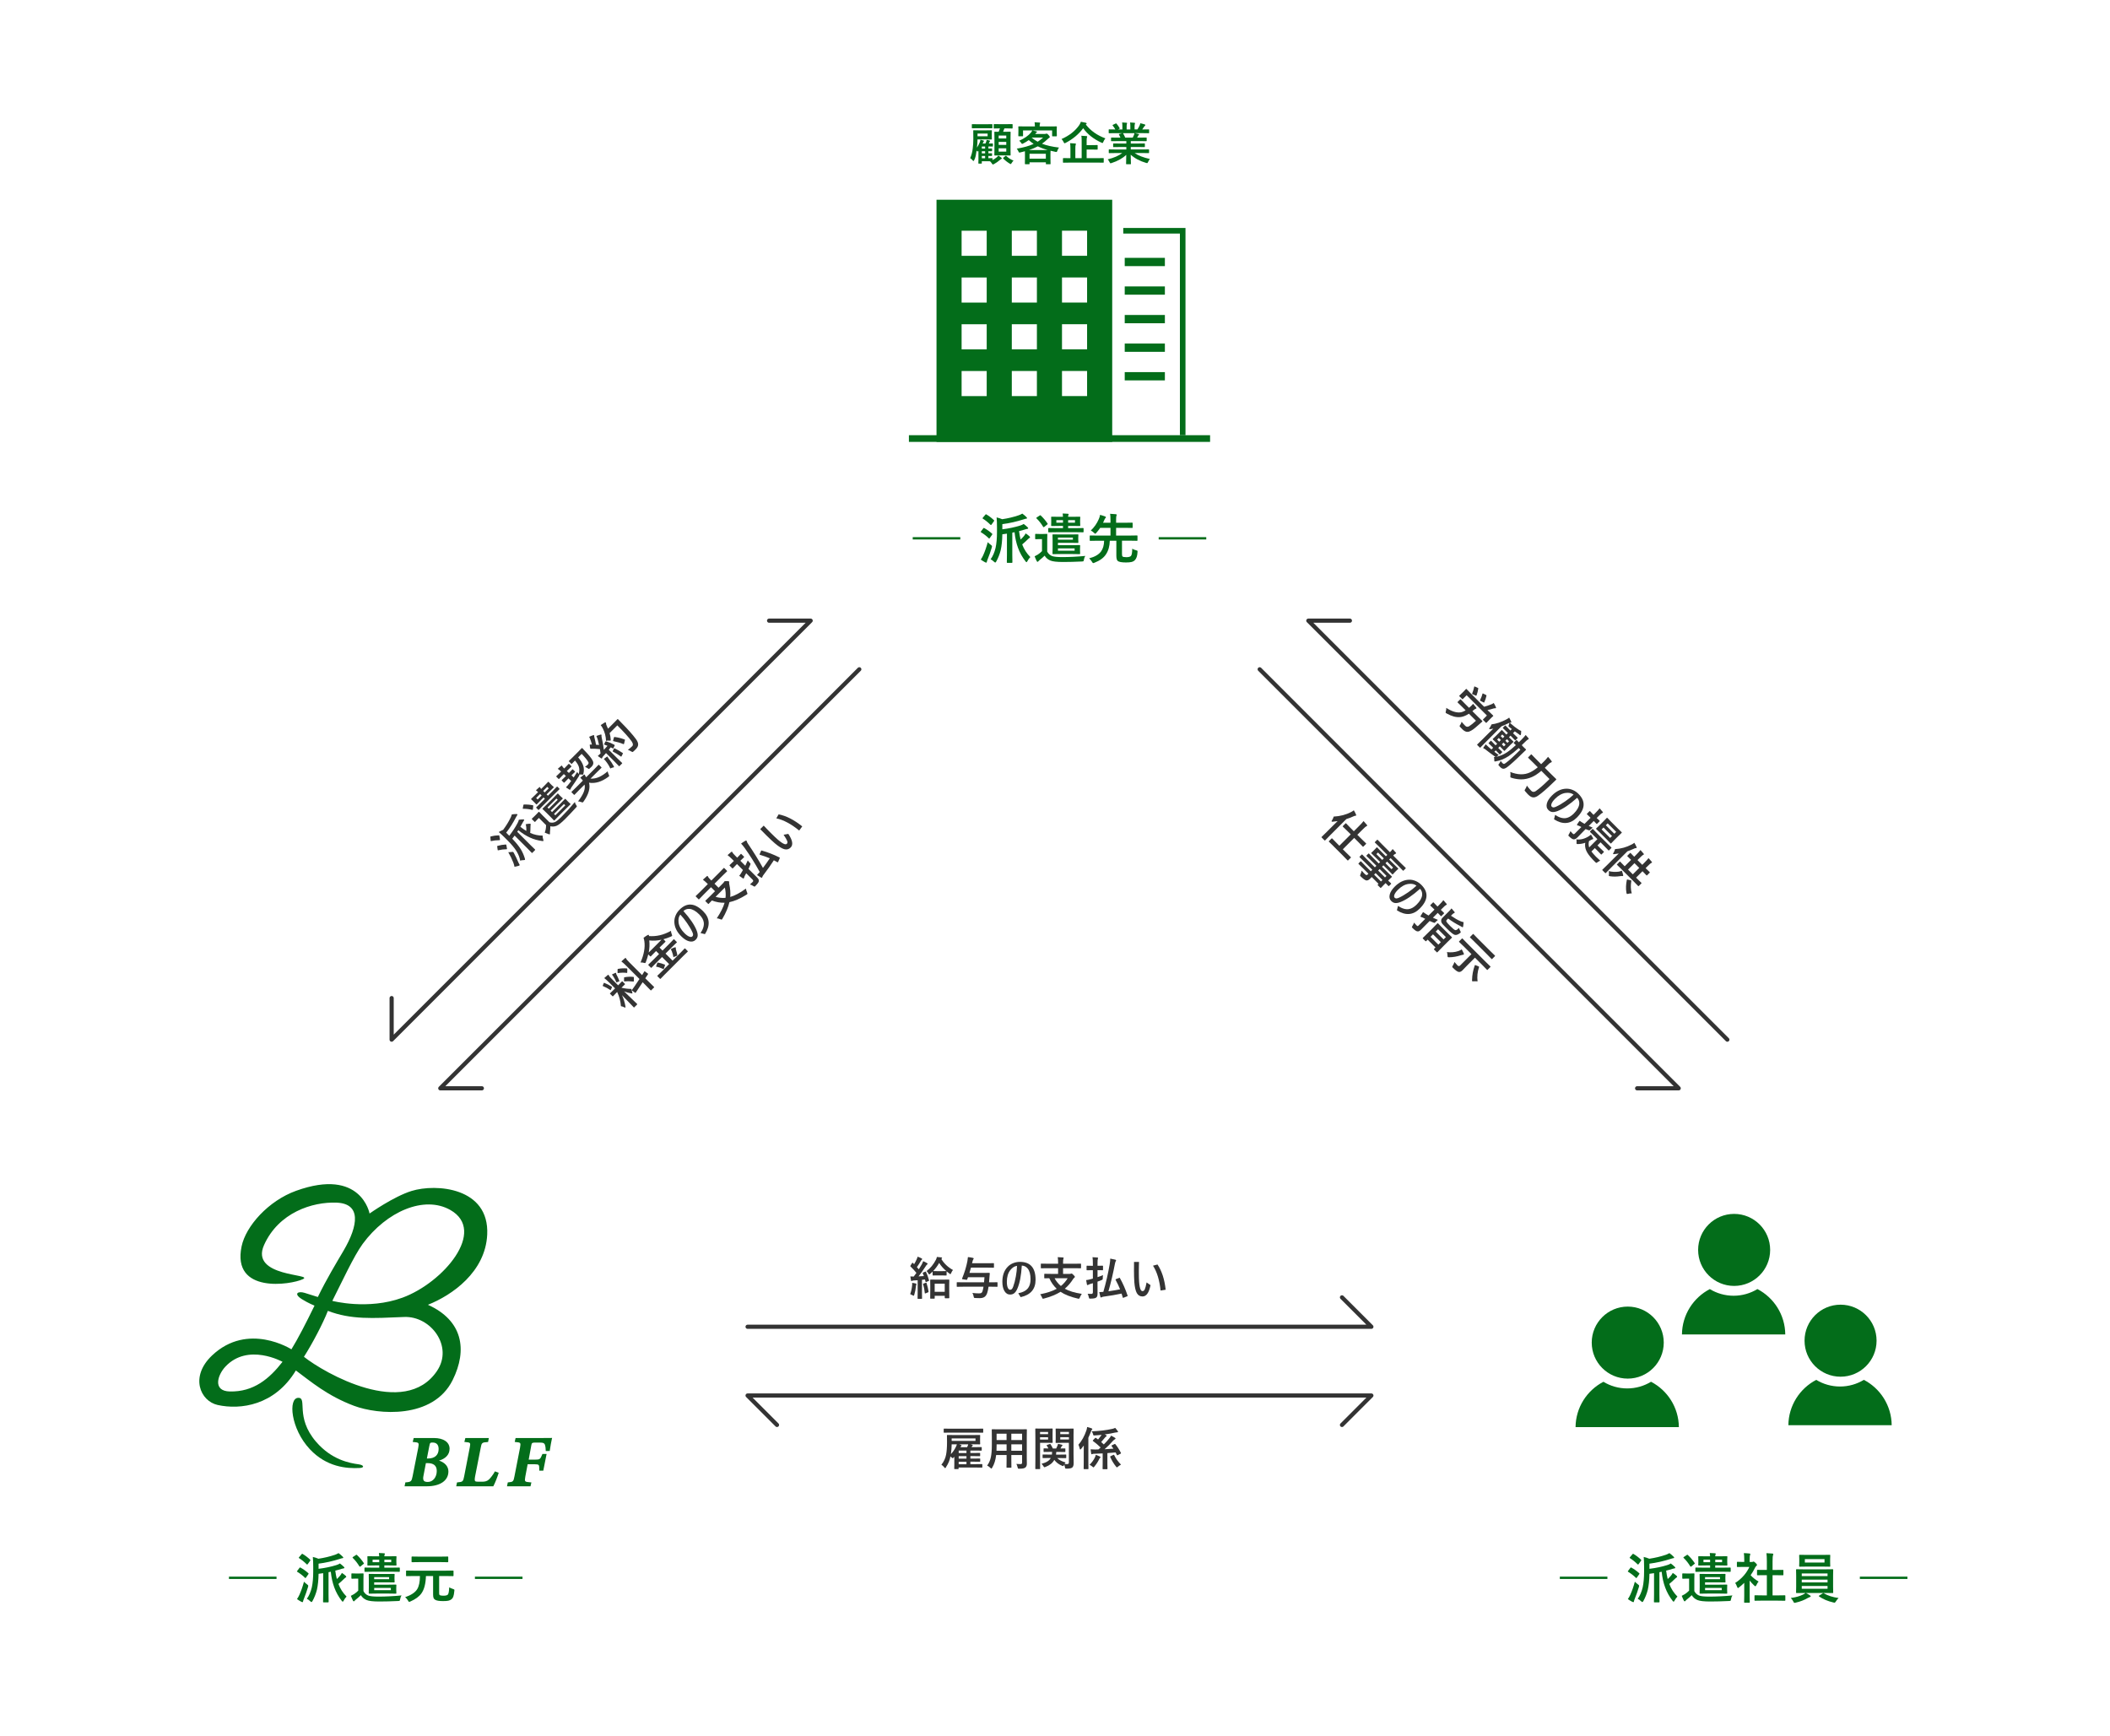 <?xml version="1.0" encoding="UTF-8"?>
<svg id="_イヤー_1" data-name="レイヤー 1" xmlns="http://www.w3.org/2000/svg" width="1014.75" height="834.75" viewBox="0 0 1014.75 834.75">
  <defs>
    <style>
      .cls-1 {
        fill: #333;
      }

      .cls-2, .cls-3 {
        fill: none;
      }

      .cls-3 {
        stroke: #333;
        stroke-linecap: round;
        stroke-linejoin: round;
        stroke-width: 2px;
      }

      .cls-4 {
        fill: #036d1a;
      }
    </style>
  </defs>
  <g>
    <g>
      <g>
        <path class="cls-4" d="M480.15,74.86c.38,.2,.85,.52,1.41,.97,.16,.11,.25,.23,.25,.34,0,.13-.09,.23-.27,.29-.18,.08-.37,.21-.57,.4-.92,.8-1.9,1.49-2.93,2.05-.29,.14-.48,.21-.55,.21-.11,0-.28-.17-.48-.5-.3-.46-.59-.81-.88-1.05-.22-.01-.68-.02-1.39-.02h-2.56v.9c0,.16-.06,.24-.19,.24h-1.24c-.11,0-.18-.01-.2-.04-.02-.03-.03-.09-.03-.19l.04-1.74v-4.17c-.19,.24-.33,.35-.42,.35-.06,0-.15-.08-.29-.24-.06-.09-.12-.18-.19-.25-.17,1.23-.3,2.07-.4,2.51-.19,.84-.44,1.56-.77,2.14-.14,.25-.25,.38-.35,.38-.06,0-.19-.1-.37-.31-.41-.49-.8-.86-1.17-1.08,.61-1.42,1.01-2.94,1.21-4.58,.19-1.49,.29-3.06,.29-4.71l-.04-3.88c0-.11,.01-.18,.04-.2,.03-.02,.09-.03,.19-.03l2.52,.04h3.44l2.52-.04c.11,0,.19,.01,.21,.04,.02,.03,.03,.09,.03,.19l-.04,1.3v1.36l.04,1.31c0,.12-.02,.19-.05,.21-.02,.02-.09,.03-.19,.03l-2.52-.04h-4.14v.04c0,1.14-.09,2.44-.27,3.9,.4-.57,.83-1.37,1.3-2.41,.19-.47,.32-.93,.38-1.39,.63,.14,1.11,.28,1.45,.4,.16,.06,.25,.14,.25,.23,0,.06-.05,.15-.16,.28-.09,.11-.26,.43-.5,.93h1.36c.09-.18,.21-.44,.35-.79,.14-.37,.22-.69,.26-.97,.62,.11,1.08,.21,1.39,.32,.15,.06,.23,.14,.23,.23,0,.07-.05,.15-.14,.24-.04,.05-.09,.14-.15,.27l-.33,.71h.08l1.67-.05c.11,0,.19,.01,.21,.04,.02,.03,.03,.1,.03,.2v1.01c0,.11-.01,.19-.04,.21-.03,.02-.1,.03-.2,.03l-1.67-.04h-.25v1.01l1.51-.04c.12,0,.19,.01,.21,.04s.03,.09,.03,.19v.88c0,.15-.08,.23-.25,.23h-.46c-.32-.03-.67-.04-1.05-.04v1.03l1.51-.04c.12,0,.19,.01,.21,.04s.03,.09,.03,.19v.89c0,.14-.08,.21-.25,.21,0,0-.16,0-.46-.01-.32-.01-.67-.03-1.05-.03v1.1l1.74-.04c.11,0,.18,.01,.2,.04s.03,.1,.03,.2v.72c.76-.38,1.48-.86,2.16-1.45,.21-.19,.43-.43,.67-.72Zm-5.76-13.2h-4.14l-2.64,.04c-.11,0-.18-.01-.2-.04s-.03-.09-.03-.19v-1.53c0-.11,.01-.18,.04-.2,.03-.02,.09-.03,.19-.03l2.64,.04h4.14l2.64-.04c.11,0,.19,.01,.21,.04,.02,.03,.03,.09,.03,.19v1.53c0,.11-.02,.18-.05,.2-.02,.02-.09,.03-.19,.03l-2.64-.04Zm.58,3.87v-1.28h-4.86v1.28h4.86Zm-2.79,5.94h1.59v-1.01h-1.59v1.01Zm0,2.29h1.59v-1.03h-1.59v1.03Zm0,2.35h1.59v-1.1h-1.59v1.1Zm8.68-14.36l-2.75,.05c-.14,0-.21-.08-.21-.25v-1.63c0-.16,.07-.24,.21-.24l2.75,.04h3.13l2.77-.04c.15,0,.23,.08,.23,.24v1.63c0,.17-.08,.25-.23,.25l-2.77-.05h-.95c-.21,.6-.43,1.15-.63,1.63h.86l2.52-.04c.11,0,.19,.01,.21,.04,.02,.03,.03,.1,.03,.2l-.04,2.57v5.82l.04,2.55c0,.12-.01,.2-.04,.23-.03,.03-.1,.04-.21,.04l-2.52-.04h-2.25l-2.54,.04c-.13,0-.2-.02-.23-.05-.02-.03-.03-.1-.03-.21l.04-2.55v-5.76l-.04-2.63c0-.12,.01-.19,.04-.21,.03-.02,.1-.03,.21-.03l1.83,.04c.16-.37,.37-.92,.61-1.63h-.06Zm3.08,3.44h-3.65v1.41h3.65v-1.41Zm-3.65,4.5h3.65v-1.44h-3.65v1.44Zm3.65,3.23v-1.6h-3.65v1.6h3.65Zm3.48,4.34c-.29,.26-.59,.66-.9,1.17-.21,.34-.35,.5-.44,.5-.06,0-.23-.08-.5-.25-1.16-.7-2.19-1.51-3.09-2.42-.06-.08-.1-.14-.1-.18,0-.06,.06-.14,.19-.26l.92-.77c.11-.08,.2-.12,.26-.12,.05,0,.12,.03,.2,.1,.97,.93,2.13,1.67,3.46,2.22Z"/>
        <path class="cls-4" d="M505.12,60.82l2.9-.04c.11,0,.19,.01,.21,.04,.02,.03,.03,.1,.03,.2l-.04,1.05v.9l.04,2.35c0,.11-.02,.19-.05,.21-.02,.02-.09,.03-.19,.03h-1.8c-.11,0-.18-.02-.2-.05-.02-.02-.03-.09-.03-.19v-2.58h-9.36c.39,.07,.98,.22,1.78,.44,.21,.07,.31,.16,.31,.27,0,.1-.09,.2-.27,.3-.08,.05-.22,.2-.42,.44l-.17,.23h4.67c.21,0,.4-.03,.55-.09,.17-.06,.27-.09,.3-.09,.17,0,.47,.23,.88,.68,.42,.47,.62,.79,.62,.98,0,.17-.1,.3-.29,.38-.14,.06-.39,.28-.77,.63-.89,.84-1.79,1.58-2.71,2.21,2.23,.86,4.96,1.48,8.19,1.85-.36,.49-.64,1.05-.84,1.65-.11,.33-.23,.49-.38,.49-.07,0-.23-.03-.48-.08-.84-.15-1.63-.33-2.37-.53-.03,.35-.04,.87-.04,1.56v1.74l.05,2.96c0,.12-.02,.19-.05,.21-.03,.02-.09,.03-.19,.03h-1.78c-.11,0-.18-.01-.2-.04-.02-.03-.03-.1-.03-.2v-.68h-7.84v.63c0,.13-.02,.21-.05,.24-.02,.02-.09,.03-.19,.03h-1.75c-.13,0-.2-.02-.23-.05-.02-.03-.03-.1-.03-.21l.03-2.92v-1.49l-.02-1.57c-.65,.19-1.38,.37-2.17,.56-.27,.06-.43,.09-.49,.09-.14,0-.29-.17-.43-.5-.18-.47-.46-.93-.84-1.39,3.3-.54,6.01-1.31,8.13-2.29-.75-.5-1.54-1.11-2.35-1.83-.81,.59-1.7,1.13-2.67,1.63-.32,.14-.5,.21-.53,.21-.09,0-.2-.12-.35-.35-.32-.52-.67-.91-1.05-1.17,2.5-1.12,4.39-2.43,5.66-3.94,.27-.35,.49-.69,.67-1.03h-4.48v2.58c0,.11-.02,.19-.05,.21-.02,.02-.09,.03-.19,.03h-1.8c-.11,0-.18-.02-.2-.05-.02-.02-.03-.09-.03-.19l.04-2.35v-.73l-.04-1.22c0-.12,.01-.19,.04-.21,.03-.02,.09-.03,.19-.03l2.9,.04h4.83v-.35c0-.65-.05-1.2-.15-1.64,.84,.02,1.63,.06,2.36,.13,.24,.02,.35,.09,.35,.21,0,.07-.05,.21-.14,.42-.07,.22-.11,.52-.11,.9v.33h5.15Zm-10.26,11.35h8.98c-1.78-.51-3.36-1.11-4.73-1.8-1.23,.67-2.65,1.27-4.25,1.8Zm.27,1.78v2.35h7.84v-2.35h-7.84Zm1.03-7.75c.86,.73,1.82,1.38,2.89,1.96,.92-.59,1.79-1.26,2.6-2h-5.45l-.04,.04Z"/>
        <path class="cls-4" d="M531.6,66.55c-.44,.56-.77,1.12-.99,1.69-.14,.37-.27,.55-.38,.55-.08,0-.25-.06-.5-.17-3.8-1.75-6.74-4.06-8.8-6.95-2.15,2.89-4.97,5.24-8.45,7.05-.29,.14-.47,.21-.53,.21-.1,0-.23-.18-.4-.53-.26-.56-.6-1.07-1.03-1.53,3.72-1.65,6.56-3.88,8.5-6.68,.34-.51,.61-1.05,.81-1.63,.52,.07,1.31,.23,2.37,.48,.26,.07,.4,.19,.4,.35,0,.13-.08,.24-.24,.33l-.18,.15c2.31,2.99,5.45,5.22,9.42,6.67Zm-17.4,11.66l-2.77,.04c-.15,0-.23-.07-.23-.21v-1.76c0-.17,.08-.25,.23-.25l2.77,.04h.59v-4.81c0-1.12-.06-1.92-.17-2.4,.96,.02,1.79,.07,2.48,.15,.24,.03,.35,.11,.35,.25,0,.06-.05,.22-.15,.46-.09,.21-.14,.75-.14,1.61v4.74h3.04v-8.38c0-1.12-.05-1.92-.15-2.4,1,.03,1.82,.08,2.46,.15,.24,.03,.35,.11,.35,.25,0,.11-.04,.28-.13,.48-.09,.18-.14,.71-.14,1.58v2.05h2.22l2.84-.04c.11,0,.19,.01,.21,.04,.02,.03,.03,.1,.03,.2v1.72c0,.11-.01,.17-.04,.2-.03,.03-.1,.04-.2,.04l-2.84-.04h-2.22v4.15h5.23l2.75-.04c.12,0,.19,.01,.21,.04s.03,.1,.03,.2v1.76c0,.14-.08,.21-.25,.21l-2.75-.04h-13.63Z"/>
        <path class="cls-4" d="M536.27,73.61l-2.78,.04c-.12,0-.2-.01-.23-.04-.02-.03-.03-.09-.03-.19v-1.31c0-.12,.01-.2,.04-.23,.03-.02,.1-.03,.21-.03l2.78,.04h5.42v-1.18h-3.09l-3.04,.04c-.11,0-.18-.01-.19-.04-.01-.02-.02-.09-.02-.2v-1.26c0-.13,.01-.2,.03-.23s.08-.03,.18-.03l3.04,.04h3.09v-1.16h-4.14l-2.94,.04c-.13,0-.2-.01-.23-.04-.03-.02-.04-.08-.04-.17v-1.3c0-.12,.02-.19,.05-.21,.03-.02,.1-.03,.21-.03l2.94,.04h1.34c-.24-.54-.48-1.01-.7-1.39-.05-.09-.08-.16-.08-.2,0-.06,.08-.12,.23-.17l1.43-.4h-3.51l-2.78,.04c-.12,0-.2-.01-.23-.04-.02-.03-.03-.09-.03-.19v-1.36c0-.13,.01-.21,.04-.24,.03-.02,.1-.03,.21-.03l2.78,.04h.15c-.28-.56-.7-1.19-1.26-1.89-.05-.06-.08-.11-.08-.15,0-.06,.09-.14,.26-.23l1.27-.59c.09-.04,.16-.06,.2-.06,.06,0,.14,.05,.21,.15,.64,.77,1.14,1.49,1.48,2.14,.04,.08,.06,.13,.06,.16,0,.05-.08,.12-.25,.21l-.53,.26h2.04v-1.45c0-.87-.04-1.5-.13-1.91,.89,.03,1.6,.07,2.13,.13,.18,.02,.27,.09,.27,.19,0,.07-.03,.2-.09,.38-.09,.21-.13,.61-.13,1.21v1.45h1.78v-1.43c0-.88-.05-1.53-.14-1.93,.93,.03,1.64,.08,2.12,.15,.19,.02,.29,.09,.29,.2,0,.08-.03,.19-.09,.34-.09,.21-.14,.61-.14,1.21v1.45h1.36c.38-.59,.72-1.19,1.01-1.8,.19-.39,.31-.78,.38-1.18,.69,.14,1.4,.33,2.13,.57,.19,.06,.29,.16,.29,.28,0,.13-.07,.25-.21,.38-.13,.11-.25,.25-.38,.42-.19,.29-.49,.74-.9,1.34h.31l2.77-.04c.11,0,.18,.02,.2,.05,.02,.03,.03,.1,.03,.21v1.36c0,.11-.01,.18-.04,.2-.03,.02-.09,.03-.19,.03l-2.77-.04h-3.86c.61,.11,1.19,.25,1.74,.4,.19,.05,.29,.14,.29,.27,0,.14-.08,.24-.25,.32-.04,.03-.14,.18-.3,.46l-.4,.71h1.43l2.94-.04c.12,0,.19,.01,.21,.04s.03,.1,.03,.2v1.3c0,.14-.08,.21-.25,.21l-2.94-.04h-4.45v1.16h3.5l3.03-.04c.12,0,.19,.02,.21,.05,.02,.03,.03,.1,.03,.2v1.26c0,.11-.01,.18-.04,.21-.03,.03-.1,.04-.21,.04l-3.03-.04h-3.5v1.18h5.79l2.77-.04c.11,0,.18,.02,.2,.05,.02,.03,.03,.1,.03,.2v1.31c0,.11-.01,.17-.04,.2-.03,.03-.09,.04-.2,.04l-2.77-.04h-3.92c1.71,1.2,4.15,2.16,7.33,2.86-.34,.42-.63,.89-.86,1.42-.16,.38-.32,.57-.48,.57-.06,0-.23-.04-.5-.11-2.96-.86-5.43-2.17-7.39-3.94l.11,4.35c0,.11-.01,.19-.04,.21-.03,.02-.09,.03-.19,.03h-1.87c-.15,0-.23-.08-.23-.25,0-.07,0-.3,.02-.69,.04-1.18,.06-2.37,.06-3.58-1.75,1.67-4.1,2.98-7.06,3.94-.24,.09-.41,.13-.5,.13-.14,0-.3-.19-.48-.57-.29-.59-.59-1.04-.88-1.32,3.01-.75,5.35-1.77,7.01-3.06h-3.56Zm9.08-8.69c.07-.16,.15-.45,.25-.88h-5.61s.09,.07,.17,.17c.39,.67,.72,1.33,.99,1.99h3.61c.19-.37,.39-.8,.59-1.28Z"/>
      </g>
      <g>
        <path class="cls-4" d="M450.39,96.07v116.46h84.5V96.07h-84.5Zm24.14,94.44h-12.07v-12.07h12.07v12.07Zm0-22.49h-12.07v-12.07h12.07v12.07Zm0-22.49h-12.07v-12.07h12.07v12.07Zm0-22.49h-12.07v-12.07h12.07v12.07Zm24.14,67.46h-12.07v-12.07h12.07v12.07Zm0-22.49h-12.07v-12.07h12.07v12.07Zm0-22.49h-12.07v-12.07h12.07v12.07Zm0-22.49h-12.07v-12.07h12.07v12.07Zm24.14,67.46h-12.07v-12.07h12.07v12.07Zm0-22.49h-12.07v-12.07h12.07v12.07Zm0-22.49h-12.07v-12.07h12.07v12.07Zm0-22.49h-12.07v-12.07h12.07v12.07Z"/>
        <rect class="cls-4" x="437.12" y="209.31" width="144.84" height="3.22"/>
        <polygon class="cls-4" points="570.13 209.31 567.45 209.31 567.45 112.33 540.2 112.33 540.2 109.64 570.13 109.64 570.13 209.31"/>
        <rect class="cls-4" x="540.91" y="124.01" width="19.31" height="3.98"/>
        <rect class="cls-4" x="540.91" y="151.49" width="19.31" height="3.98"/>
        <rect class="cls-4" x="540.91" y="165.23" width="19.31" height="3.98"/>
        <rect class="cls-4" x="540.91" y="178.97" width="19.31" height="3.98"/>
        <rect class="cls-4" x="540.91" y="137.75" width="19.31" height="3.98"/>
      </g>
    </g>
    <g>
      <g>
        <circle class="cls-4" cx="833.99" cy="601.15" r="17.32"/>
        <path class="cls-4" d="M808.9,641.81h49.68c-.09-9.5-5.5-17.72-13.39-21.83-3.34,2.03-7.26,3.21-11.45,3.21s-8.11-1.17-11.45-3.2c-7.89,4.11-13.31,12.33-13.4,21.83Z"/>
      </g>
      <g>
        <circle class="cls-4" cx="782.82" cy="645.73" r="17.32"/>
        <path class="cls-4" d="M757.73,686.39h49.68c-.09-9.5-5.5-17.72-13.39-21.83-3.34,2.03-7.26,3.21-11.45,3.21s-8.11-1.17-11.45-3.2c-7.89,4.11-13.31,12.33-13.4,21.83Z"/>
      </g>
      <g>
        <circle class="cls-4" cx="885.17" cy="644.81" r="17.32"/>
        <path class="cls-4" d="M860.08,685.47h49.68c-.09-9.5-5.5-17.72-13.39-21.83-3.34,2.03-7.26,3.21-11.45,3.21s-8.11-1.17-11.45-3.2c-7.89,4.11-13.31,12.33-13.4,21.83Z"/>
      </g>
    </g>
    <g>
      <path class="cls-4" d="M132.99,758.29v1.12h-22.88v-1.12h22.88Z"/>
      <path class="cls-4" d="M144.53,753.95c1.35,.74,2.6,1.64,3.75,2.68,.1,.1,.15,.17,.15,.2,0,.05-.05,.16-.15,.32l-1.17,1.66c-.08,.12-.14,.18-.2,.18s-.14-.05-.24-.15c-1.03-1.03-2.26-1.99-3.69-2.87-.14-.08-.2-.14-.2-.18,0-.06,.06-.16,.18-.3l1.07-1.41c.12-.14,.22-.22,.29-.22,.05,0,.13,.03,.23,.09Zm-1.69,15.13c.49-.72,.89-1.43,1.19-2.13,.82-1.84,1.54-3.91,2.16-6.22,.51,.5,1,.93,1.49,1.28,.38,.27,.57,.49,.57,.65,0,.08-.03,.27-.1,.57-.58,1.97-1.28,3.94-2.08,5.92-.18,.44-.28,.79-.32,1.04-.03,.25-.11,.37-.25,.37-.15,0-.33-.05-.55-.15-.84-.46-1.54-.9-2.11-1.32Zm2.73-21.68c1.2,.7,2.4,1.61,3.59,2.73,.1,.1,.15,.18,.15,.23,0,.06-.05,.16-.15,.29l-1.17,1.64c-.11,.13-.19,.19-.25,.19-.04,0-.11-.04-.22-.11-1.29-1.27-2.52-2.25-3.67-2.95-.12-.07-.18-.13-.18-.18,0-.06,.06-.17,.18-.32l1.19-1.4c.12-.14,.22-.22,.29-.22,.05,0,.13,.03,.23,.09Zm4.89,1.42c.88,.19,1.77,.48,2.68,.86,2.82-.42,5.47-1.05,7.96-1.9,.57-.2,1.14-.46,1.71-.8,.69,.48,1.36,1.04,1.99,1.69,.19,.19,.29,.34,.29,.47,0,.19-.14,.28-.42,.28-.2,.02-.57,.11-1.09,.29-3.57,1.14-7.03,1.92-10.37,2.34v2.48c3.13-.39,5.98-.99,8.56-1.8,.67-.2,1.24-.46,1.71-.77,.67,.48,1.31,1.03,1.93,1.64,.15,.15,.23,.29,.23,.42,0,.2-.14,.3-.42,.3-.09,0-.42,.08-.98,.24-.89,.3-1.89,.58-3,.85,.18,1.41,.43,2.76,.75,4.04,.57-.51,1.08-1.04,1.54-1.59,.4-.47,.69-.93,.89-1.36,.75,.48,1.35,.93,1.79,1.36,.21,.19,.32,.36,.32,.52,0,.11-.1,.22-.29,.33-.22,.13-.54,.4-.95,.81-.75,.74-1.6,1.51-2.53,2.29,.87,2.31,2.18,4.34,3.92,6.08-.52,.49-.99,1.14-1.41,1.96-.18,.33-.32,.5-.43,.5s-.27-.13-.47-.39c-1.55-2-2.75-4.14-3.59-6.44-.84-2.24-1.4-4.77-1.69-7.58l-1.09,.22v10.65l.05,3.59c0,.18-.09,.27-.28,.27h-2.09c-.14,0-.23-.02-.27-.05-.03-.03-.04-.11-.04-.22l.05-3.59v-10.18c-.73,.12-1.46,.22-2.21,.3-.05,3.03-.32,5.59-.8,7.69-.48,1.9-1.19,3.71-2.13,5.41-.2,.33-.36,.5-.47,.5-.12,0-.32-.13-.6-.39-.61-.58-1.16-.97-1.64-1.19,1.07-1.46,1.86-3.3,2.39-5.51,.45-2.08,.67-4.6,.67-7.57v-2.39c0-1.8-.06-3.35-.18-4.63Z"/>
      <path class="cls-4" d="M193.14,767.33c-.36,.49-.59,1.09-.7,1.8-.07,.43-.15,.68-.24,.75-.08,.07-.33,.11-.72,.13-3.28,.16-6.31,.24-9.09,.24-2.94,0-4.97-.23-6.09-.7-1.2-.5-2.12-1.28-2.75-2.35-.66,.66-1.49,1.39-2.48,2.18-.24,.18-.43,.36-.57,.55-.09,.16-.21,.24-.36,.24-.14,0-.27-.11-.39-.34-.27-.51-.61-1.28-1.02-2.31,.64-.31,1.16-.59,1.54-.84,.63-.4,1.29-.95,2.01-1.66v-5.78h-1.13l-1.84,.06c-.15,0-.24-.02-.27-.06-.03-.03-.05-.12-.05-.25v-1.98c0-.14,.02-.22,.06-.24,.03-.03,.12-.04,.25-.04l1.84,.05h1.51l1.9-.05c.14,0,.22,.02,.25,.05,.03,.03,.04,.11,.04,.23l-.05,2.53v5.7c.51,.99,1.26,1.7,2.26,2.13,.91,.35,2.54,.52,4.91,.52,3.58,0,7.3-.19,11.17-.56Zm-23.49-18.04c-.08-.08-.13-.14-.13-.19,0-.06,.08-.15,.25-.28l1.36-.9c.15-.11,.25-.17,.3-.17,.04,0,.12,.04,.24,.13,1.29,1.21,2.38,2.5,3.28,3.88,.06,.08,.09,.15,.09,.2,0,.07-.08,.16-.25,.27l-1.4,1.14c-.16,.1-.27,.15-.32,.15-.06,0-.14-.06-.23-.18-.94-1.57-2.01-2.92-3.2-4.06Zm9.51,6.64l-3.58,.05c-.14,0-.22-.02-.25-.05-.03-.03-.04-.11-.04-.23v-1.47c0-.14,.02-.23,.06-.27,.03-.03,.1-.04,.23-.04l3.58,.05h3.22v-1.07h-1.99l-3.4,.05c-.15,0-.24-.02-.27-.05-.03-.03-.04-.11-.04-.24l.04-1.42v-1.09l-.04-1.41c0-.14,.02-.22,.05-.24s.12-.04,.25-.04l3.4,.05h1.99c-.03-.7-.08-1.23-.15-1.59,.94,.03,1.79,.07,2.54,.13,.23,.03,.34,.11,.34,.27l-.13,.38c-.08,.22-.13,.49-.13,.81h2.13l3.42-.05c.14,0,.22,.02,.25,.05,.03,.03,.04,.11,.04,.23l-.06,1.41v1.09l.06,1.42c0,.14-.02,.23-.06,.25-.03,.03-.1,.04-.23,.04l-3.42-.05h-2.13v1.07h3.54l3.61-.05c.14,0,.22,.02,.25,.06,.03,.03,.04,.11,.04,.24v1.47c0,.13-.02,.22-.06,.24-.03,.03-.1,.04-.23,.04l-3.61-.05h-9.24Zm7.79,6.23l3.35-.05c.15,0,.24,.02,.27,.05,.03,.03,.05,.11,.05,.24l-.05,1.45v.89l.05,1.45c0,.13-.02,.22-.05,.25-.03,.03-.12,.04-.27,.04l-3.35-.05h-5.69l-3.62,.05c-.15,0-.24-.02-.27-.05-.03-.03-.04-.11-.04-.24l.05-2.72v-3.52l-.05-2.7c0-.14,.02-.23,.05-.25s.12-.04,.25-.04l3.48,.05h5.21l3.17-.05c.14,0,.22,.02,.25,.05,.03,.03,.04,.11,.04,.24l-.06,1.35v.81l.06,1.35c0,.14-.01,.23-.04,.27-.03,.03-.11,.05-.25,.05l-3.17-.05h-6.37v1.14h7Zm-7.76-10.82h3.19v-1.22h-3.19v1.22Zm7.95,8.19v-1.02h-7.19v1.02h7.19Zm.83,5.28v-1.09h-8.01v1.09h8.01Zm.17-13.47v-1.22h-3.28v1.22h3.28Z"/>
      <path class="cls-4" d="M198.84,758l-3.28,.05c-.14,0-.22-.02-.24-.05-.03-.03-.04-.11-.04-.23v-2.12c0-.14,.02-.22,.05-.24s.11-.04,.23-.04l3.28,.05h15.68l3.3-.05c.14,0,.22,.02,.25,.05,.03,.03,.04,.11,.04,.23v2.12c0,.13-.02,.22-.06,.24-.03,.03-.1,.04-.23,.04l-3.3-.05h-3.33v7.99c0,.47,.03,.79,.1,.95,.05,.13,.17,.24,.34,.32,.39,.13,.94,.2,1.66,.2,1.02,0,1.71-.17,2.08-.52,.36-.38,.58-1.55,.67-3.5,.51,.29,1.13,.56,1.87,.81,.28,.08,.45,.16,.52,.22,.07,.07,.1,.18,.1,.33,0,.07,0,.19-.03,.36-.11,1.24-.28,2.16-.51,2.78-.19,.51-.47,.91-.81,1.19-.44,.37-.98,.62-1.62,.75-.57,.11-1.4,.17-2.49,.17-1.8,0-3.05-.2-3.73-.6-.41-.22-.68-.52-.83-.9-.14-.37-.22-.93-.22-1.68v-8.86h-3.44c-.12,3.71-.85,6.51-2.21,8.38-1.08,1.5-2.84,2.78-5.27,3.85-.3,.13-.5,.2-.6,.2-.15,0-.33-.22-.55-.65-.42-.71-.88-1.25-1.38-1.61,2.89-1,4.82-2.28,5.79-3.85,.88-1.41,1.32-3.51,1.33-6.32h-3.15Zm3-6.7l-3.62,.05c-.14,0-.22-.02-.25-.05-.03-.03-.04-.11-.04-.24v-2.15c0-.14,.02-.23,.06-.25,.03-.03,.1-.04,.23-.04l3.62,.05h9.83l3.58-.05c.15,0,.25,.02,.28,.05,.03,.03,.04,.11,.04,.24v2.15c0,.14-.02,.23-.06,.25-.03,.03-.12,.04-.25,.04l-3.58-.05h-9.83Z"/>
      <path class="cls-4" d="M251.28,758.29v1.12h-22.88v-1.12h22.88Z"/>
    </g>
    <g>
      <polyline class="cls-3" points="188.35 480.03 188.35 500.03 389.87 298.51 369.87 298.51"/>
      <polyline class="cls-3" points="413.26 321.9 211.74 523.42 231.74 523.42"/>
      <g>
        <path class="cls-1" d="M236.08,402.27c1.14-.3,2.4-.47,3.78-.52,.12,0,.2,.02,.23,.05,.04,.04,.06,.12,.08,.27l.28,1.68c0,.14,0,.23-.04,.27-.03,.03-.09,.05-.2,.06-1.53,.02-2.85,.16-3.96,.43-.11,.03-.18,.03-.21,0-.04-.04-.06-.13-.08-.3l-.12-1.55c-.02-.16,0-.26,.04-.3,.03-.03,.09-.06,.19-.08Zm3.3,4.54c1.25-.36,2.54-.58,3.84-.64,.12,0,.19,.01,.21,.03,.03,.03,.06,.12,.1,.28l.29,1.69c.03,.12,.02,.19-.01,.23-.04,.04-.12,.05-.24,.05-1.24,0-2.54,.17-3.93,.49-.13,.04-.2,.04-.23,.02-.04-.04-.06-.13-.08-.29l-.21-1.48c-.02-.16,0-.26,.04-.3,.03-.03,.09-.06,.19-.08Zm.48-6.62c.64-.41,1.35-.77,2.12-1.09,1.44-1.93,2.65-3.9,3.62-5.9,.22-.46,.41-.96,.55-1.5,.7-.13,1.44-.19,2.2-.18,.23,0,.38,.03,.46,.11,.11,.11,.08,.25-.08,.42-.11,.13-.27,.41-.48,.83-1.45,2.82-3.06,5.36-4.81,7.6l1.48,1.48c1.64-2.11,2.99-4.17,4.04-6.2,.28-.52,.47-1.02,.56-1.49,.69-.11,1.4-.17,2.13-.17,.18,0,.31,.04,.39,.11,.12,.12,.1,.27-.07,.43-.05,.06-.2,.3-.44,.73-.35,.71-.78,1.48-1.28,2.3,.95,.74,1.91,1.4,2.86,1.97,.04-.64,.03-1.27-.03-1.87-.04-.52-.14-.97-.28-1.34,.74-.16,1.37-.25,1.88-.26,.24-.02,.41,.03,.5,.12,.07,.07,.07,.19,.02,.37-.06,.21-.08,.56-.08,1.06,0,.9-.05,1.86-.14,2.88,1.9,.86,3.9,1.29,5.98,1.29-.01,.6,.09,1.27,.33,2.01,.09,.3,.1,.49,.04,.55-.07,.07-.24,.08-.52,.05-2.12-.27-4.12-.83-6-1.7-1.84-.84-3.69-2.01-5.54-3.52l-.52,.78,6.37,6.37,2.18,2.12c.11,.11,.1,.21,0,.33l-1.25,1.25c-.09,.09-.15,.13-.19,.13-.04,0-.09-.04-.15-.11l-2.12-2.18-6.09-6.09c-.36,.51-.74,1.01-1.14,1.5,1.78,1.84,3.16,3.54,4.12,5.08,.85,1.43,1.5,2.93,1.96,4.51,.08,.32,.08,.51,.01,.58-.07,.07-.27,.11-.59,.12-.71,.02-1.27,.11-1.69,.27-.24-1.51-.86-3.09-1.87-4.73-.98-1.51-2.35-3.16-4.12-4.93l-1.43-1.43c-1.08-1.08-2.04-1.97-2.88-2.67Zm7.57,16.68c-.14-.72-.32-1.39-.56-1.99-.61-1.59-1.42-3.26-2.43-5.01,.6,0,1.15-.05,1.66-.12,.39-.07,.63-.05,.73,.05,.05,.05,.14,.19,.28,.4,.83,1.53,1.6,3.12,2.29,4.79,.16,.37,.3,.64,.43,.81,.13,.16,.15,.29,.07,.37-.09,.09-.23,.17-.42,.24-.78,.23-1.46,.38-2.05,.47Z"/>
        <path class="cls-1" d="M251.63,389c-.1,0-.16,0-.19-.04-.04-.04-.04-.14-.01-.32l.27-1.35c.03-.16,.05-.25,.08-.28,.03-.03,.1-.05,.22-.07,1.49-.05,2.92,.08,4.28,.36,.09,.02,.14,.04,.17,.07,.04,.04,.04,.14,0,.31l-.15,1.52c-.04,.16-.07,.25-.1,.28-.04,.04-.12,.05-.24,.03-1.5-.38-2.95-.55-4.34-.52Zm9.66-1.72l-2.11,2.17c-.08,.08-.14,.12-.18,.12-.04,0-.09-.04-.16-.11l-.88-.88c-.09-.09-.13-.15-.12-.2,0-.03,.04-.08,.11-.16l2.17-2.11,1.93-1.93-.64-.64-1.19,1.19-2.01,2.07c-.09,.09-.15,.13-.19,.13-.04,0-.09-.05-.17-.12l-.83-.87-.65-.65-.87-.82c-.08-.08-.12-.14-.11-.17,0-.04,.05-.09,.13-.17l2.07-2,1.19-1.19c-.44-.41-.78-.69-1.04-.86,.58-.55,1.11-1.03,1.6-1.44,.15-.12,.27-.14,.36-.05l.15,.3c.08,.18,.22,.37,.41,.56l1.28-1.28,2.01-2.07c.08-.08,.14-.12,.18-.12,.04,0,.09,.04,.16,.11l.8,.88,.65,.65,.89,.81c.09,.09,.12,.15,.11,.19,0,.03-.04,.08-.11,.16l-2.07,2.01-1.28,1.28,.64,.64,2.12-2.12,2.13-2.19c.08-.08,.14-.12,.19-.11,.04,0,.09,.05,.17,.12l.88,.88c.08,.08,.12,.14,.11,.18,0,.03-.04,.08-.11,.16l-2.19,2.13-5.53,5.53Zm15.18-1.54c.08,.51,.3,1.01,.66,1.5,.22,.3,.32,.5,.3,.59-.01,.09-.13,.26-.36,.51-1.87,2.06-3.63,3.92-5.29,5.58-1.76,1.76-3.11,2.83-4.06,3.23-1.02,.42-2.04,.5-3.05,.24,0,.79-.06,1.72-.17,2.79-.04,.25-.04,.47-.01,.67,.04,.15,.02,.27-.07,.36-.08,.08-.23,.09-.44,.03-.47-.14-1.13-.4-1.99-.77,.2-.57,.34-1.05,.42-1.42,.14-.61,.21-1.34,.21-2.2l-3.46-3.46-.68,.68-1.06,1.14c-.09,.09-.16,.13-.2,.12-.04,0-.1-.04-.18-.12l-1.19-1.19c-.08-.08-.12-.14-.11-.18,0-.04,.05-.09,.13-.17l1.13-1.07,.9-.9,1.11-1.17c.08-.08,.14-.12,.18-.12,.04,0,.09,.04,.16,.11l1.48,1.54,3.41,3.41c.9,.29,1.77,.26,2.63-.08,.75-.33,1.83-1.21,3.25-2.63,2.14-2.14,4.26-4.48,6.35-7.02Zm-17.9-1.22l1.91-1.91-.73-.73-1.91,1.91,.73,.73Zm11.11,1.83l1.97-2.04c.09-.09,.16-.13,.19-.13,.04,0,.1,.04,.17,.11l.84,.9,.53,.53,.9,.84c.08,.08,.12,.14,.12,.18,0,.04-.05,.1-.13,.19l-2.04,1.98-3.4,3.4-2.13,2.2c-.09,.09-.15,.13-.19,.13-.04,0-.09-.05-.17-.12l-1.6-1.66-2.1-2.1-1.65-1.59c-.09-.09-.13-.15-.12-.18,0-.04,.05-.09,.13-.17l2.11-2.05,3.11-3.11,1.87-1.93c.08-.08,.14-.12,.18-.12,.04,0,.09,.05,.17,.12l.77,.84,.49,.49,.84,.77c.09,.09,.13,.15,.13,.19s-.04,.1-.12,.18l-1.93,1.87-3.81,3.81,.68,.68,4.19-4.19Zm-5.77-7.18l-.73-.73-1.96,1.96,.73,.73,1.96-1.96Zm4.31,5.49l-.61-.61-4.3,4.3,.61,.61,4.3-4.3Zm3.65,2.67l-.65-.65-4.79,4.79,.65,.65,4.79-4.79Z"/>
        <path class="cls-1" d="M272.94,370.49l-.34,.34,1,.93,.06-.06,1.56-1.62c.11-.11,.22-.1,.33,0l.93,.93c.1,.1,.1,.21,0,.31l-1.62,1.56-.03,.03,1.06,1c.6-.87,1.17-1.75,1.71-2.65,.11,.25,.35,.59,.71,1.01,.38-1.28,.4-2.43,.07-3.47-.29-.93-.91-1.94-1.86-3.02-.43,.44-.81,.83-1.13,1.18-.22,.23-.33,.34-.33,.35-.08,.08-.14,.12-.18,.11-.04,0-.1-.06-.18-.14l-1.04-1.04c-.08-.08-.12-.14-.11-.17,0-.04,.04-.09,.11-.16l1.81-1.75,2.48-2.48,1.73-1.79c.15-.15,.28-.16,.4-.05l.04,.04c.25,.31,.52,.61,.81,.9,2.11,2.15,3.45,3.78,4.03,4.91,.63,1.09,.47,2.11-.46,3.05-.35,.35-.65,.63-.87,.81-.23,.2-.39,.29-.48,.27-.08,0-.26-.12-.53-.32-.45-.32-.88-.54-1.29-.67,.58-.4,1.02-.76,1.34-1.08,.4-.4,.5-.79,.3-1.17-.5-.96-1.58-2.29-3.24-3.99l-1.68,1.68c1.25,1.42,2.07,2.76,2.45,4.02,.36,1.16,.4,2.39,.11,3.68-.07,.32-.13,.51-.17,.55-.08,.08-.32,.08-.72,0-.47-.04-.86-.04-1.19,0,.09,.13,.12,.25,.1,.36-.02,.08-.09,.22-.23,.43-1.17,1.89-2.39,3.71-3.65,5.46-.14,.2-.26,.44-.37,.72-.05,.15-.1,.25-.15,.3-.07,.07-.2,.06-.39-.02-.46-.26-1.02-.63-1.66-1.1,.46-.46,.96-1.02,1.48-1.69l1.04-1.36-1.31-1.25-.37,.37-1.56,1.62c-.12,.12-.23,.12-.33,.02l-.93-.93c-.08-.08-.12-.14-.11-.17,0-.04,.04-.09,.12-.17l1.62-1.56,.33-.33-1-.93-.52,.52-1.71,1.77c-.09,.09-.15,.13-.18,.12-.04,0-.09-.05-.17-.12l-.96-.96c-.09-.09-.13-.15-.13-.19,0-.04,.04-.09,.12-.17l1.77-1.71,.48-.48c-.57-.54-1.11-.98-1.62-1.31,.57-.53,1.11-1,1.63-1.41,.18-.15,.32-.18,.42-.08,.09,.09,.15,.21,.21,.36,.04,.13,.2,.34,.5,.64,.08,.08,.19,.19,.34,.33l.39-.39,1.7-1.76c.08-.08,.14-.12,.17-.11,.04,0,.1,.05,.18,.13l.96,.96c.09,.09,.13,.15,.12,.18,0,.04-.04,.09-.11,.16l-1.76,1.7Zm5.42,9.64l-2.01,2.07c-.08,.08-.14,.12-.18,.11-.04,0-.09-.04-.16-.11l-1.09-1.09c-.08-.08-.12-.14-.11-.18,0-.04,.04-.09,.11-.16l2.07-2.01,3.33-3.33c-.17-.26-.41-.55-.72-.86-.17-.17-.35-.34-.55-.51,.61-.55,1.17-1.02,1.66-1.39,.23-.16,.39-.2,.49-.11,.04,.04,.08,.1,.11,.19,.04,.11,.07,.19,.09,.23,.06,.19,.24,.47,.52,.84l3.84-3.84,1.99-2.05c.09-.09,.16-.13,.19-.13,.04,0,.1,.04,.17,.11l1.09,1.09c.08,.08,.11,.13,.11,.17,0,.04-.05,.1-.13,.19l-2.05,1.99-3.13,3.13c1.43,.1,2.87-.19,4.32-.87,1.22-.57,2.53-1.45,3.92-2.64,.09,.53,.27,1.07,.54,1.62,.12,.27,.19,.45,.2,.52,0,.09-.03,.18-.11,.26-.11,.11-.23,.2-.36,.3-3.2,2.35-6.28,3.27-9.24,2.77,.7,2.6-.17,5.62-2.6,9.04-.13,.19-.23,.32-.3,.39-.1,.1-.36,.08-.76-.08-.6-.23-1.14-.36-1.62-.37,1.36-1.74,2.28-3.27,2.78-4.59,.48-1.26,.6-2.42,.37-3.49l-2.8,2.8Z"/>
        <path class="cls-1" d="M291.46,356.53c1.37,.41,2.7,.96,3.97,1.66,.06,.04,.1,.07,.13,.1,.09,.09,.09,.23,0,.4l-.55,1.09c-.04,.07-.08,.12-.11,.16-.07,.07-.15,.07-.26,0l-.9-.52c-.2,.27-.52,.67-.96,1.19l4.28,4.28,2.07,2c.08,.08,.12,.14,.12,.18,0,.04-.04,.09-.11,.16l-1.18,1.18c-.09,.09-.15,.13-.18,.12-.04,0-.09-.05-.17-.12l-2-2.07-4.16-4.15-1.38,1.56c-.23,.26-.37,.49-.44,.7-.04,.14-.09,.24-.16,.31-.09,.09-.24,.07-.46-.08-.45-.3-.96-.66-1.52-1.09,.41-.35,.74-.66,1-.92,.1-.1,.21-.22,.33-.34l-.31-2.04c-1.47-.16-2.92-.22-4.37-.17-.13,0-.21-.02-.24-.05-.02-.02-.06-.13-.09-.3l-.19-1.34c-.03-.15-.03-.25,.01-.29,.03-.03,.11-.05,.24-.05l.79,.02c-.21-.86-.46-1.66-.73-2.4-.16-.48-.36-.92-.6-1.33,.77-.36,1.42-.62,1.92-.78,.21-.06,.36-.05,.46,.05,.06,.06,.08,.17,.07,.34-.03,.18,0,.41,.08,.67,.36,1.36,.61,2.53,.77,3.52,.9,.06,1.39,.09,1.47,.1-.17-.78-.4-1.7-.68-2.77-.16-.52-.36-1.04-.6-1.56,.87-.31,1.53-.53,1.97-.64,.2-.06,.34-.04,.43,.05,.1,.1,.12,.23,.06,.41-.05,.19,0,.58,.13,1.15,.44,1.93,.77,3.85,1,5.74,.82-.92,1.41-1.57,1.75-1.96-.56-.24-1.04-.42-1.42-.54-.08-.03-.13-.06-.16-.08-.04-.05-.03-.16,.05-.34l.46-.96c.05-.09,.09-.15,.12-.18,.05-.05,.14-.06,.27-.02Zm0-.18c-.08-2.17-.59-4.17-1.54-5.99-.32-.61-.66-1.15-1.03-1.62,.61-.42,1.23-.82,1.84-1.19,.28-.15,.48-.18,.58-.08,.1,.1,.15,.26,.16,.46-.03,.28,.09,.69,.35,1.23,.3,.62,.5,1.06,.59,1.31l2.94-2.94,1.54-1.59c.13-.13,.25-.13,.37,0,.27,.31,.7,.75,1.26,1.32,3.38,3.41,5.83,6.16,7.35,8.24,.72,1,1.07,1.88,1.03,2.64-.03,.71-.38,1.4-1.03,2.08l-.55,.56c-.24,.24-.45,.44-.64,.59-.26,.23-.44,.34-.53,.33-.09,0-.28-.1-.57-.28-.57-.36-1.11-.62-1.62-.75,.84-.64,1.47-1.18,1.89-1.6,.08-.08,.15-.15,.23-.23,.5-.5,.38-1.28-.35-2.34-1.22-1.73-3.5-4.27-6.84-7.62l-3.71,3.71c.29,1.03,.47,2.02,.52,2.95,.02,.36,0,.57-.06,.62-.06,.06-.26,.08-.61,.05-.59-.06-1.11-.02-1.57,.11Zm2.07,13.27c-.64-1.37-1.41-2.59-2.3-3.67-.21-.26-.4-.48-.58-.65-.07-.07-.16-.15-.27-.25,.78-.6,1.23-.94,1.37-1.03,.21-.15,.36-.17,.46-.08,.03,.03,.08,.14,.14,.33,0,.06,.14,.25,.39,.59,.92,1.13,1.72,2.33,2.39,3.58,.17,.29,.21,.47,.13,.55-.07,.07-.25,.12-.54,.17-.36,.06-.76,.21-1.2,.46Zm1.71-9.52c.04-.08,.08-.14,.11-.17,.06-.06,.16-.05,.31,.02,1.51,.76,2.75,1.48,3.73,2.15,.06,.04,.1,.07,.12,.09,.08,.08,.07,.2-.02,.37l-.54,1.1c-.05,.1-.09,.17-.13,.21-.06,.06-.15,.04-.27-.05-1.32-.94-2.55-1.7-3.7-2.29-.08-.04-.13-.07-.16-.1-.05-.05-.04-.15,.04-.3l.51-1.04Zm.38-5.64c1.52,.18,3.1,.58,4.74,1.2,.08,.03,.13,.05,.16,.08,.05,.06,.05,.17,0,.35l-.39,1.57c-.03,.11-.06,.18-.1,.22-.06,.06-.16,.05-.3-.02-1.41-.59-2.95-1.04-4.63-1.37-.12-.02-.2-.05-.23-.08-.04-.05-.04-.15,0-.33l.38-1.37c.02-.11,.06-.18,.1-.22s.13-.06,.26-.05Z"/>
      </g>
      <g>
        <path class="cls-1" d="M290.71,472.75c1.23,.48,2.38,1.07,3.45,1.78,.05,.03,.08,.05,.1,.07,.08,.08,.07,.21-.02,.41l-.42,.92c-.06,.13-.11,.21-.14,.24-.04,.05-.13,.03-.24-.06-1.05-.72-2.18-1.33-3.39-1.81-.07-.03-.12-.06-.15-.09-.05-.06-.04-.17,.04-.36l.39-.92c.04-.1,.08-.17,.11-.2,.04-.04,.13-.04,.27,.02Zm-.14-2.32c.58-.55,1.14-1.04,1.69-1.47,.18-.15,.32-.18,.41-.09,.07,.07,.15,.21,.23,.43,.07,.21,.56,.77,1.46,1.67l2.92,2.92,.12-.12,1.65-1.71c.09-.09,.15-.13,.18-.12,.04,0,.09,.04,.17,.12l1.1,1.1c.11,.11,.1,.22-.02,.33l-1.61,1.55c1.55,.38,3.15,.58,4.79,.59,.05,.49,.18,1.04,.4,1.65,.1,.28,.12,.45,.06,.5-.06,.06-.21,.06-.48,0-1.29-.23-2.45-.55-3.49-.96l6.21,5.99c.08,.08,.12,.14,.11,.19,0,.04-.04,.09-.12,.17l-1.28,1.28c-.08,.08-.14,.12-.17,.11-.04,0-.09-.05-.17-.12-.04-.04-.34-.36-.91-.96-1.76-1.84-3.32-3.46-4.69-4.85,.82,1.79,1.37,3.6,1.66,5.42,.04,.3,.03,.48-.03,.53-.07,.07-.21,.04-.45-.08-.68-.34-1.24-.53-1.69-.57-.17-2.37-.78-4.65-1.81-6.83l-.28,.28-1.66,1.72c-.12,.12-.23,.12-.33,.02l-1.1-1.1c-.09-.09-.13-.15-.12-.18,0-.04,.04-.09,.12-.17l1.72-1.66,.64-.64-2.89-2.89c-.84-.84-1.62-1.53-2.32-2.07Zm5.91,2.08c-.46-1.07-1-2.09-1.63-3.06-.19-.29-.38-.55-.57-.77,.83-.41,1.36-.66,1.61-.75,.18-.05,.3-.05,.37,.02,.07,.07,.09,.15,.06,.24-.03,.13,.03,.31,.16,.54,.4,.72,.82,1.62,1.26,2.69,.13,.31,.16,.5,.09,.56-.05,.05-.2,.11-.46,.17-.29,.09-.59,.21-.89,.36Zm.77-6.53c1.54-.27,2.93-.34,4.18-.21,.09,0,.16,.02,.2,.06,.04,.04,.06,.13,.05,.28l-.02,1.47c0,.19-.02,.3-.05,.33-.03,.03-.1,.04-.2,.01-1.39-.17-2.78-.14-4.16,.08-.09,.02-.16,.01-.2-.03-.05-.05-.07-.15-.06-.29l.03-1.34c0-.17,.03-.27,.05-.3,.03-.03,.09-.05,.17-.07Zm8.38,7.71l1.91-2.84-6.23-6.23c-.98-.98-1.81-1.73-2.49-2.23,.62-.59,1.21-1.11,1.76-1.55,.18-.14,.31-.16,.41-.06,.04,.04,.11,.18,.21,.41,.09,.21,.63,.81,1.63,1.82l5.96,5.96c.3-.46,.57-.88,.79-1.26,.04-.06,.1-.17,.19-.33,.05-.07,.08-.11,.09-.14,.03-.05,.05-.08,.07-.1,.04-.04,.13-.02,.26,.08l1.4,1.03s.07,.06,.08,.07c.06,.06,.04,.14-.05,.27-.02,.04-.15,.24-.39,.59-.29,.43-.59,.87-.9,1.32l1.45,1.45,2.72,2.66c.08,.08,.12,.14,.12,.18,0,.04-.04,.09-.12,.17l-1.29,1.29c-.08,.08-.14,.12-.18,.11-.03,0-.08-.04-.16-.11l-2.64-2.7-1.15-1.15-1.71,2.56c-.47,.69-.87,1.3-1.21,1.82-.08,.11-.17,.25-.29,.42-.05,.08-.09,.14-.11,.17-.04,.05-.06,.09-.08,.11-.06,.06-.14,.05-.24-.03l-1.43-1.03c-.06-.04-.1-.07-.12-.09-.04-.04-.03-.13,.05-.25,.02-.03,.1-.14,.25-.34,.43-.57,.91-1.25,1.44-2.03Zm-5.2-3.69c1.36-.25,2.74-.3,4.14-.16,.12,.02,.19,.04,.22,.07,.04,.04,.05,.14,.06,.3v1.53c-.01,.17-.03,.27-.07,.3-.03,.03-.1,.04-.22,.04-1.52-.18-2.91-.2-4.16-.06-.15,0-.22-.01-.24-.02-.03-.03-.05-.13-.05-.29l.03-1.4c0-.15,0-.23,.03-.26,.03-.02,.11-.04,.25-.05Z"/>
        <path class="cls-1" d="M319.7,468.67l-1.96,2.02c-.09,.09-.15,.13-.19,.13-.04,0-.09-.03-.15-.09l-1.19-1.18c-.08-.08-.12-.14-.11-.18,0-.04,.05-.09,.13-.18l2.02-1.96,3.55-3.55-3.4-3.4-2.97,2.97-2.06,2.12c-.09,.09-.15,.13-.19,.13-.04,0-.09-.04-.16-.11l-1.17-1.17c-.08-.08-.12-.14-.11-.18,0-.04,.05-.1,.13-.17l2.12-2.06,2.97-2.97-1.44-1.44-.61,.61-1.89,1.94c-.11,.11-.22,.11-.33,0l-.92-.92c-.24,1.03-.62,2.23-1.15,3.62-.1,.26-.19,.43-.25,.49-.08,.08-.3,.07-.67-.05-.57-.17-1.12-.23-1.66-.17,1.66-3.81,2.27-7.22,1.85-10.22-.1-.71-.24-1.26-.41-1.64,.88-.68,1.55-1.13,2.01-1.35,.24-.13,.42-.14,.53-.03,.07,.07,.09,.19,.07,.37,0,.04,0,.09-.03,.15,3.59,.29,7.13-.54,10.62-2.51,.03,.56,.17,1.15,.44,1.78,.14,.38,.17,.6,.09,.68-.05,.05-.21,.14-.48,.27-1.25,.55-2.48,.99-3.68,1.31l.93,.93c.11,.11,.1,.22,0,.33l-1.95,1.91-.84,.84,1.44,1.44,3.24-3.24,2.05-2.11c.09-.09,.15-.13,.18-.12s.09,.04,.16,.11l1.17,1.17c.12,.12,.16,.19,.11,.24l-.12,.11-2.11,2.05-3.24,3.24,3.39,3.4,3.77-3.77,1.98-2.04c.08-.08,.14-.12,.17-.11,.04,0,.09,.04,.16,.11l1.18,1.19c.1,.1,.1,.21-.01,.32l-2.04,1.98-8.98,8.98Zm-7.71-10.58c.2-.18,.71-.68,1.52-1.49l3.11-3.11c.81-.81,1.3-1.31,1.49-1.52-2.03,.45-3.98,.56-5.85,.33,.2,1.95,.11,3.88-.27,5.79Zm4.49,4.87c1.01,.19,2.07,.51,3.17,.95,.07,.03,.12,.06,.15,.09,.04,.05,.04,.15-.02,.33l-.48,1.45c-.07,.15-.11,.24-.14,.27-.04,.04-.11,.03-.24-.02-1.22-.56-2.28-.92-3.18-1.07-.09,0-.15-.03-.18-.06-.04-.04-.02-.14,.04-.33l.47-1.31c.05-.13,.09-.22,.13-.25,.05-.05,.15-.07,.29-.05Zm7.39-2.59c-.12-.83-.37-1.75-.75-2.77-.19-.5-.36-.87-.52-1.12,.6-.34,1.2-.61,1.8-.81,.28-.09,.46-.1,.55-.01,.08,.08,.1,.22,.06,.44-.02,.2,.03,.49,.14,.85,.27,.84,.46,1.57,.56,2.2,.03,.24,.01,.4-.05,.46-.06,.06-.22,.13-.48,.24-.56,.17-1,.34-1.31,.53Z"/>
        <path class="cls-1" d="M328.68,438.16c3.22,3.61,5.34,6.75,6.37,9.4,.43,1.1,.58,2.03,.44,2.78-.12,.6-.43,1.15-.93,1.66-.83,.83-1.9,1.06-3.21,.71-1.22-.33-2.48-1.14-3.78-2.45-2.1-2.1-3.19-4.37-3.26-6.8-.04-1.11,.18-2.21,.66-3.29,.43-.98,1.04-1.86,1.83-2.65,3.54-3.54,7.34-3.28,11.41,.79,3.18,3.17,3.45,6.83,.82,10.97l-2.13-.52c1.28-1.9,1.79-3.64,1.55-5.2-.2-1.27-.93-2.52-2.17-3.77-1.63-1.63-3.18-2.51-4.64-2.65-1.11-.1-2.1,.24-2.96,1.01Zm-1.51,1.72c-.75,.94-1.03,2.2-.83,3.8,.22,1.75,1.16,3.45,2.82,5.11,.94,.94,1.78,1.52,2.52,1.74,.57,.18,1,.12,1.29-.17,.24-.24,.36-.53,.35-.85-.01-.32-.14-.74-.38-1.26-.59-1.3-1.44-2.75-2.57-4.38-1.03-1.48-2.09-2.82-3.19-4Z"/>
        <path class="cls-1" d="M338.19,430.46l-1.94,2.01c-.08,.08-.14,.12-.17,.11s-.09-.04-.16-.11l-1.24-1.24c-.09-.09-.13-.15-.13-.19,0-.04,.04-.09,.11-.16l2.01-1.94,3.74-3.74-.25-.25c-.78-.78-1.49-1.4-2.12-1.86,.74-.7,1.37-1.26,1.88-1.67,.19-.15,.33-.17,.43-.08,.05,.05,.12,.19,.21,.44,.15,.27,.53,.71,1.14,1.32l.4,.4,3.96-3.96,1.94-2.01c.08-.08,.14-.12,.19-.11,.04,0,.09,.05,.17,.12l1.24,1.24c.08,.08,.12,.14,.11,.18,0,.03-.04,.08-.11,.16l-2.01,1.94-3.96,3.96,1.93,1.93,2.27-2.27c.2-.2,.33-.37,.39-.51,.05-.13,.09-.21,.14-.27,.09-.09,.46-.13,1.1-.13,.63-.02,1.01,.04,1.15,.18,.07,.07,.09,.24,.06,.5-.04,.27-.02,.53,.05,.79,.48,2.15,.64,4.2,.47,6.15,2.22-.62,4.74-1.96,7.54-4.03,.09,.57,.28,1.21,.58,1.92,.18,.36,.2,.6,.08,.73-.07,.07-.2,.17-.39,.3-3.02,1.89-5.75,3.09-8.2,3.59-.55,2.43-1.66,5.07-3.33,7.92-.1,.18-.19,.31-.28,.4-.11,.11-.34,.08-.71-.09-.59-.26-1.18-.42-1.75-.47,1.88-2.85,3.13-5.34,3.75-7.48-2.04,.06-4.07-.3-6.11-1.08-.44,.45-.83,.85-1.16,1.21l-.35,.36c-.08,.08-.14,.12-.18,.12-.04,0-.09-.05-.17-.12l-1.19-1.19c-.09-.09-.12-.15-.11-.19,0-.03,.04-.08,.11-.16l2.14-2.08,2.42-2.42-1.93-1.93-3.74,3.74Zm10.4-3.58l-4.45,4.45c1.61,.48,3.21,.64,4.79,.49,.18-1.62,.07-3.27-.34-4.95Z"/>
        <path class="cls-1" d="M360.67,425.38c.57-.51,1.01-.92,1.34-1.25,.33-.33,.3-.69-.1-1.09l-3.05-3.05-.74,1.37c-.06,.1-.14,.34-.27,.74-.04,.18-.09,.3-.16,.37-.1,.1-.23,.1-.39,0-.38-.23-.97-.64-1.78-1.25,.41-.49,.82-1.1,1.23-1.85l.55-.94-2.86-2.86-.36,.36-1.59,1.65c-.08,.08-.14,.12-.18,.12-.04,0-.09-.04-.16-.11l-1.22-1.22c-.09-.09-.12-.15-.11-.19,0-.03,.04-.08,.11-.16l1.65-1.59,.36-.36-.71-.71c-.93-.93-1.7-1.62-2.33-2.09,.62-.59,1.21-1.1,1.76-1.53,.18-.15,.32-.18,.42-.08,.08,.08,.16,.22,.24,.42,.06,.19,.55,.75,1.47,1.67l.75,.74,.08-.08,1.59-1.65c.08-.08,.14-.12,.18-.12,.04,0,.09,.05,.17,.12l1.22,1.22c.08,.08,.12,.14,.11,.18,0,.03-.04,.08-.11,.16l-1.65,1.59-.08,.08,2.38,2.38c.54-1.08,.94-1.93,1.19-2.55,.26,.37,.58,.74,.96,1.12,.25,.26,.38,.45,.39,.57,0,.07-.06,.26-.2,.58l-.8,1.81,.83,.83,3.15,3.12c.44,.44,.73,.8,.87,1.09,.13,.28,.17,.59,.11,.91-.06,.48-.58,1.2-1.54,2.17-.1,.11-.16,.17-.18,.2-.15,.15-.28,.22-.4,.2-.08-.02-.24-.1-.49-.26-.66-.43-1.2-.68-1.61-.77Zm5.68-16.3c2.81,.78,5.63,1.88,8.49,3.3,.08,.04,.13,.07,.16,.1,.06,.06,.05,.16-.02,.33l-.73,1.67c-.06,.12-.1,.19-.14,.23-.04,.05-.12,.04-.23-.03-.94-.51-1.52-.81-1.72-.92-1.38,2.15-3.08,4.55-5.11,7.22-.19,.25-.32,.5-.39,.74-.04,.18-.09,.3-.15,.36-.1,.1-.25,.11-.46,.01-.45-.24-1.11-.66-1.98-1.24,.37-.37,.8-.86,1.3-1.47-2.19-4-4.59-7.83-7.21-11.51-.65-.91-1.24-1.63-1.76-2.16,.77-.55,1.45-.99,2.04-1.32,.26-.16,.44-.18,.54-.08,.09,.09,.15,.23,.19,.4,.04,.23,.23,.61,.56,1.12,2.66,3.9,5.06,7.77,7.19,11.61,1.33-1.78,2.43-3.32,3.29-4.63-1.39-.6-2.96-1.16-4.72-1.69-.08-.02-.13-.05-.16-.08-.04-.05-.04-.16,.03-.35l.63-1.38c.05-.13,.09-.21,.12-.24,.04-.05,.13-.05,.24,0Z"/>
        <path class="cls-1" d="M376.86,401.47l2.26-.41c2.06,3.07,2.43,5.26,1.12,6.56-.86,.86-1.88,1.12-3.06,.8-1.2-.33-2.72-1.28-4.56-2.85-1.17-1.01-2.51-2.27-4.03-3.78l-2.99-3.02,1.69-1.69c.2,.2,.64,.67,1.33,1.41,.46,.49,.83,.87,1.12,1.16l1.14,1.14c1.31,1.31,2.39,2.33,3.24,3.06,1.36,1.16,2.39,1.86,3.11,2.1,.52,.18,.91,.14,1.18-.13,.33-.33,.39-.79,.17-1.36-.22-.6-.79-1.6-1.73-2.99Zm-3.52-7.88l1.12-1.93c3.67,.72,7.45,2.65,11.36,5.8l-1.47,2c-3.85-3.16-7.52-5.12-11.01-5.88Z"/>
      </g>
    </g>
    <g>
      <polyline class="cls-3" points="830.72 500.03 629.2 298.51 649.2 298.51"/>
      <polyline class="cls-3" points="605.81 321.9 807.33 523.42 787.33 523.42"/>
      <g>
        <path class="cls-1" d="M641.4,392.74c3.15-.17,5.94-.9,8.36-2.18,.49-.23,.93-.52,1.32-.85,.49,.83,.85,1.51,1.06,2.05,.11,.23,.11,.39,.02,.49-.09,.09-.24,.12-.46,.11-.16,0-.46,.11-.9,.31-1.09,.5-2.2,.92-3.31,1.26l-7.84,7.84-2.33,2.39c-.08,.08-.14,.12-.19,.11-.04,0-.09-.05-.17-.13l-1.31-1.31c-.09-.09-.13-.15-.13-.19,0-.04,.04-.09,.12-.17l2.39-2.33,3.58-3.58c.72-.72,1.28-1.27,1.68-1.65-.76,.13-1.56,.23-2.41,.3-.23,0-.39-.02-.46-.1-.08-.08-.05-.23,.09-.44,.45-.67,.75-1.32,.89-1.94Zm-.12,14.19l-2.15-2.09c-.07-.07-.1-.13-.09-.17,0-.04,.05-.09,.12-.17l1.22-1.22c.11-.11,.22-.12,.32-.01l2.09,2.15,1.34,1.34,5.47-5.47-1.59-1.59-2.17-2.1c-.08-.08-.12-.14-.11-.18,0-.04,.05-.09,.13-.17l1.21-1.22c.08-.08,.14-.12,.17-.11,.04,0,.09,.04,.16,.11l2.1,2.17,1.59,1.59,2.42-2.42c1.11-1.11,1.87-1.94,2.26-2.48,.69,.73,1.23,1.35,1.64,1.87,.15,.18,.18,.32,.08,.42-.07,.07-.2,.14-.4,.22-.26,.11-.88,.65-1.85,1.63l-2.46,2.46,2,2,2.17,2.1c.08,.08,.12,.14,.11,.17,0,.04-.04,.09-.11,.16l-1.22,1.21c-.09,.09-.16,.14-.2,.14-.04,0-.09-.04-.16-.11l-2.1-2.17-2-2-5.47,5.47,1.65,1.65,2.13,2.07c.09,.09,.14,.16,.14,.2,0,.04-.04,.09-.11,.16l-1.22,1.22c-.09,.09-.15,.13-.19,.13-.04-.01-.1-.06-.18-.14l-2.07-2.13-4.68-4.68Z"/>
        <path class="cls-1" d="M655.83,414.18l-1.94-1.88c-.1-.1-.1-.21,.01-.32l.93-.93c.12-.12,.22-.12,.33-.02l1.88,1.94,4.17,4.17,.73-.73-2.57-2.57-2.14-2.08c-.12-.12-.12-.23-.02-.33l.86-.86c.08-.08,.14-.12,.18-.11,.03,0,.08,.04,.16,.11l2.08,2.14,2.57,2.57,.69-.69-2-2-2.19-2.13c-.09-.09-.13-.16-.13-.21,0-.04,.05-.09,.13-.17l.83-.77,.84-.84,.78-.84c.09-.09,.15-.13,.19-.13,.04,0,.1,.05,.18,.14l2.13,2.19,2,2,.68-.68-3.92-3.92-2-1.95c-.08-.08-.12-.14-.12-.17,0-.04,.04-.09,.11-.16l.99-.99c.08-.08,.14-.12,.18-.11,.04,0,.09,.04,.16,.11l1.94,2,3.92,3.92c.55-.55,.99-1.06,1.32-1.53,.68,.71,1.19,1.28,1.53,1.71,.15,.19,.18,.33,.08,.42-.08,.08-.21,.14-.39,.2-.24,.11-.56,.37-.97,.78l3.95,3.95,2.01,1.95c.09,.09,.13,.15,.12,.18,0,.04-.04,.09-.11,.16l-.99,.99c-.08,.08-.14,.12-.17,.11-.04,0-.09-.05-.17-.12l-1.94-2.01-3.95-3.95-.68,.68,2.07,2.07,2.21,2.15c.09,.09,.12,.15,.11,.19,0,.04-.04,.09-.12,.17l-.84,.78-.84,.84-.77,.84c-.09,.09-.16,.14-.2,.14-.04,0-.09-.05-.17-.12l-2.15-2.21-2.07-2.07-.69,.69,2.52,2.52,2.17,2.11c.09,.09,.13,.15,.12,.18,0,.04-.04,.09-.11,.16l-1.38,1.32-.36,.36,1.38,1.32c.11,.11,.1,.22-.01,.33l-.93,.93c-.11,.11-.22,.11-.33,0l-.4-.41c-.28-.3-.59-.62-.93-.97l-.79,.79-1.41,1.46c-.08,.08-.14,.12-.17,.12-.04,0-.09-.04-.18-.12l-1.19-1.19c-.08-.08-.12-.14-.11-.19,0-.03,.04-.08,.11-.16l.34-.34-3.28-3.28c-.18,.2-.43,.46-.76,.79-.7,.7-1.36,.98-1.95,.83-.59-.17-1.44-.78-2.53-1.85-.24-.24-.37-.42-.37-.52,0-.08,.06-.26,.2-.55,.28-.61,.47-1.21,.58-1.79,.37,.46,.74,.88,1.12,1.25,.11,.11,.24,.23,.39,.38,.35,.34,.63,.52,.82,.53,.16,.02,.34-.09,.56-.3l.36-.36-2.55-2.55-2.16-2.1c-.08-.08-.12-.14-.12-.19,0-.04,.05-.09,.13-.18l.83-.84c.09-.09,.16-.13,.21-.13,.03,0,.08,.04,.16,.11l2.1,2.16,2.55,2.55,.73-.73-4.17-4.17Zm5.01,6.47l3.3,3.3,.73-.73-3.3-3.3-.73,.73Zm1.09-9.86l2.81,2.81,.77-.77-2.81-2.81-.78,.78Zm4.88,10.48l-3.3-3.3-.73,.73,3.3,3.3,.73-.73Zm2.38-3.22l.78-.78-2.88-2.88-.78,.78,2.88,2.88Z"/>
        <path class="cls-1" d="M682.93,427.47c-3.61,3.22-6.75,5.34-9.4,6.37-1.1,.43-2.03,.58-2.78,.44-.6-.12-1.16-.43-1.66-.93-.83-.83-1.06-1.9-.71-3.21,.33-1.22,1.14-2.48,2.45-3.78,2.1-2.1,4.37-3.19,6.8-3.26,1.11-.04,2.21,.18,3.29,.66,.98,.43,1.86,1.04,2.65,1.83,3.54,3.54,3.28,7.34-.79,11.41-3.18,3.18-6.83,3.45-10.97,.82l.52-2.13c1.9,1.28,3.64,1.79,5.2,1.55,1.27-.2,2.52-.93,3.77-2.17,1.63-1.63,2.51-3.18,2.65-4.64,.1-1.11-.24-2.1-1.01-2.96Zm-1.72-1.51c-.94-.75-2.2-1.03-3.8-.83-1.75,.22-3.45,1.16-5.11,2.82-.94,.94-1.52,1.78-1.74,2.52-.18,.57-.12,1,.17,1.29,.24,.24,.53,.36,.85,.35,.32-.01,.75-.14,1.26-.38,1.3-.59,2.75-1.44,4.38-2.57,1.48-1.03,2.82-2.09,4-3.19Z"/>
        <path class="cls-1" d="M680.01,443.72c.4,.46,.84,.93,1.34,1.43,.18,.18,.33,.26,.45,.25,.12-.01,.27-.11,.45-.3l3.18-3.18-1.1-.58c-.27-.13-.53-.22-.77-.27-.16-.04-.27-.09-.33-.15-.1-.1-.1-.23-.02-.39,.26-.48,.65-1.1,1.17-1.88,.56,.4,1.13,.78,1.72,1.13,.13,.09,.44,.27,.93,.54l2.85-2.85-.34-.34-1.57-1.51c-.09-.09-.14-.16-.14-.2,0-.04,.05-.09,.12-.17l1.18-1.18c.09-.09,.15-.12,.19-.11,.04,0,.09,.05,.17,.13l1.51,1.57,.34,.34,.73-.73c.93-.93,1.62-1.71,2.08-2.34,.61,.64,1.12,1.23,1.53,1.76,.15,.18,.18,.32,.08,.42-.07,.07-.21,.15-.42,.23-.19,.07-.74,.56-1.66,1.48l-.76,.76,1.5,1.44c.08,.08,.12,.14,.12,.18,0,.04-.04,.09-.12,.17l-1.18,1.18c-.09,.09-.15,.13-.18,.12-.04,0-.09-.05-.17-.12l-1.44-1.5-2.33,2.33c.97,.45,1.78,.79,2.41,1.04-.42,.34-.8,.68-1.13,1.01-.09,.1-.15,.17-.19,.21-.15,.15-.29,.22-.41,.21-.09,0-.27-.07-.54-.19l-1.71-.71-.83,.84-3.13,3.16c-.45,.45-.81,.73-1.09,.87-.29,.14-.59,.17-.92,.11-.5-.07-1.23-.58-2.2-1.54-.25-.25-.37-.42-.37-.52,0-.08,.09-.27,.27-.55,.38-.58,.63-1.11,.74-1.58Zm5.54,8.93l-1.26-1.26c-.1-.1-.1-.21,0-.31l3.14-3.08,1.62-1.62,2.22-2.28c.11-.11,.22-.12,.32-.01l1.85,1.91,2.84,2.84,1.91,1.85c.09,.09,.13,.15,.13,.19,0,.04-.04,.1-.11,.17l-2.03,1.97-1.85,1.85-3.05,3.11c-.08,.08-.13,.11-.17,.1-.04,0-.09-.05-.17-.13l-1.25-1.25c-.11-.11-.11-.22,0-.33l.67-.67-3.77-3.77-.71,.71c-.11,.11-.22,.1-.33,0Zm2.42-2.09l3.77,3.77,1.2-1.2-3.77-3.77-1.2,1.2Zm3.63-3.63l-1.12,1.12,3.77,3.77,1.12-1.12-3.77-3.77Zm10.09-.61c.12,.49,.34,1.01,.66,1.57,.12,.21,.18,.34,.18,.41,0,.08-.03,.16-.11,.24-.04,.04-.13,.12-.27,.23-.93,.74-1.77,1.03-2.51,.86-.67-.16-1.93-1.15-3.76-2.99-1.16-1.15-1.85-1.87-2.1-2.16-.34-.41-.55-.76-.62-1.06-.19-.78-.02-1.44,.52-1.97l2.94-2.94c.65-.65,1.13-1.19,1.44-1.61,.35,.38,.82,.93,1.41,1.64,.18,.2,.21,.35,.11,.45-.08,.08-.2,.15-.36,.21-.19,.06-.5,.3-.91,.71l-.51,.51c1.77,1.22,3.29,2.09,4.55,2.62,.61,.27,1.12,.42,1.51,.45,0,.6-.07,1.26-.18,1.97-.03,.22-.07,.36-.14,.43-.12,.12-.29,.08-.51-.11-.09-.07-.42-.25-.99-.55-1.92-.95-3.78-2.1-5.6-3.46l-.61,.61c-.28,.28-.34,.59-.18,.94,.16,.33,.77,1.03,1.83,2.09,1.21,1.21,2.02,1.86,2.44,1.94,.24,.04,.5-.04,.78-.22,.22-.14,.55-.41,.97-.81Z"/>
        <path class="cls-1" d="M695.86,457.91c1.98,.24,3.8,.08,5.46-.48,.69-.24,1.24-.52,1.65-.84,.3,.51,.63,1.18,1,2.01,.08,.23,.08,.4-.03,.5-.08,.08-.24,.11-.49,.11-.14,0-.46,.08-.96,.25-1.81,.6-3.68,.92-5.61,.95-.33,0-.54-.04-.62-.12-.08-.08-.12-.3-.12-.65-.04-.73-.12-1.31-.27-1.72Zm7.89-2.91l-1.99-1.93c-.08-.08-.12-.14-.12-.18,0-.04,.04-.09,.11-.16l1.3-1.3c.08-.08,.14-.12,.18-.11,.03,0,.08,.04,.16,.11l1.93,1.99,9.43,9.43,1.99,1.93c.08,.08,.12,.14,.11,.17,0,.04-.04,.09-.11,.16l-1.3,1.3c-.08,.08-.14,.12-.17,.12-.04,0-.09-.04-.16-.11l-1.93-1.99-3.84-3.84-3.8,3.8-2.11,2.2c-.38,.38-.71,.63-.99,.74-.26,.12-.55,.16-.87,.13-.61-.06-1.53-.71-2.78-1.96l-.16-.16c-.16-.16-.23-.3-.2-.42,0-.08,.1-.26,.27-.52,.4-.68,.66-1.26,.79-1.73,.51,.64,.98,1.17,1.4,1.59,.47,.47,.89,.51,1.28,.12l5.49-5.49-3.89-3.89Zm5.45-1.97l-2.18-2.12c-.08-.08-.12-.14-.11-.17,0-.04,.04-.09,.11-.16l1.3-1.3c.08-.08,.14-.12,.17-.11,.04,0,.09,.04,.16,.11l2.12,2.18,5.97,5.97,2.18,2.12c.08,.08,.12,.14,.12,.18,0,.04-.04,.09-.11,.16l-1.3,1.3c-.08,.08-.14,.12-.18,.11-.03,0-.08-.04-.16-.11l-2.12-2.18-5.97-5.97Zm1.37,18.98c-.51-.08-1.13-.1-1.88-.05-.39,.03-.6,.02-.66-.04-.07-.07-.1-.27-.08-.58,.04-2.38,.47-4.71,1.3-7.01,.03-.07,.05-.11,.08-.14,.05-.05,.17-.04,.37,.03l1.37,.56c.12,.04,.19,.07,.23,.11,.04,.04,.04,.13,0,.27-.75,2.26-.98,4.55-.71,6.86Z"/>
      </g>
      <g>
        <path class="cls-1" d="M695.55,340.45c2.5,1.65,4.73,2.37,6.69,2.18,.79-.08,1.66-.42,2.61-1l-1.63-1.63-2.16-2.1c-.09-.09-.13-.15-.12-.18,0-.04,.04-.09,.11-.16l1.14-1.14c.09-.09,.15-.13,.19-.13,.04,0,.09,.05,.17,.12l2.1,2.16,1.85,1.85,.71-.62c.23-.21,.41-.38,.55-.52,.26-.26,.49-.53,.69-.78,.69,.78,1.18,1.37,1.48,1.75,.16,.23,.19,.4,.09,.5-.08,.08-.22,.14-.43,.19-.2,.04-.54,.27-1.02,.7l-.46,.4,2.55,2.55,2.16,2.1c.14,.14,.14,.27,0,.4-.67,.59-1.12,.99-1.37,1.22-1.35,1.21-2.37,2.07-3.05,2.55-.64,.45-1.26,.78-1.86,1-1.08,.34-2.14,0-3.17-1.03-.49-.49-.85-.86-1.09-1.12-.23-.25-.35-.43-.34-.52,0-.09,.11-.26,.3-.53,.34-.5,.57-1.01,.69-1.53,.51,.65,1.1,1.32,1.78,1.99,.52,.52,1.15,.57,1.88,.14,.87-.55,1.95-1.42,3.24-2.62l-3.38-3.38c-1.34,.86-2.59,1.38-3.74,1.57-1.15,.18-2.32,.11-3.52-.21-1.03-.28-2.18-.77-3.46-1.47-.24-.14-.38-.23-.43-.28-.09-.09-.08-.32,.03-.71,.18-.61,.25-1.17,.21-1.69Zm20.39,1.6l2.12,2.06c.08,.08,.12,.14,.11,.17,0,.04-.04,.09-.11,.16l-.83,.77-.65,.65-1.66,1.72c-.08,.08-.14,.12-.18,.11-.04,0-.09-.04-.16-.11l-1.29-1.29c-.09-.09-.13-.15-.12-.18s.04-.09,.11-.16l1.82-1.82-9.75-9.75-1.82,1.82c-.08,.08-.14,.12-.18,.11-.04,0-.09-.05-.18-.13l-1.27-1.27c-.09-.09-.14-.16-.14-.2,0-.04,.04-.09,.11-.16l1.73-1.67,.51-.51,.89-.95c.08-.08,.14-.12,.17-.11,.04,.01,.1,.06,.18,.14l2.04,2.1,6.36,6.36c1.03-.25,2.21-.65,3.56-1.19,.31-.13,.66-.33,1.05-.61,.38,.57,.73,1.24,1.06,2.01,.09,.21,.09,.35,0,.43s-.2,.11-.37,.1c-.3,0-.5,0-.61,.05-1.06,.34-2.09,.62-3.08,.83l.55,.55Zm-5.01-10.86c-.15,1.14-.42,2.22-.82,3.22-.03,.08-.06,.13-.08,.16-.05,.05-.16,.04-.32-.03l-1.49-.64c-.12-.06-.2-.11-.23-.14-.04-.04-.04-.12,.02-.24,.44-1.1,.76-2.16,.96-3.17,.02-.09,.04-.15,.08-.18,.04-.05,.14-.03,.28,.04l1.38,.63c.12,.04,.19,.08,.21,.11,.03,.03,.04,.11,.02,.24Zm3.71,3.05c.09,.05,.15,.09,.18,.12,.05,.05,.07,.14,.05,.27-.2,1-.54,2.02-1.01,3.06-.04,.09-.07,.14-.09,.17-.05,.05-.15,.04-.31-.04l-1.42-.71c-.13-.07-.21-.12-.24-.15-.04-.04-.04-.12,.01-.24,.59-1.24,.97-2.24,1.15-3.02,.02-.1,.05-.16,.08-.18,.04-.04,.14-.01,.32,.08l1.29,.64Z"/>
        <path class="cls-1" d="M732.35,358.96l1.46,1.4c.13,.13,.13,.25,0,.38-.72,.68-1.22,1.17-1.5,1.44-3.3,3.26-5.78,5.51-7.42,6.74-.76,.55-1.38,.82-1.86,.81-.5,0-1.01-.27-1.54-.8-.33-.33-.57-.59-.71-.78-.14-.17-.2-.3-.17-.38,.02-.07,.14-.24,.36-.49,.28-.37,.53-.81,.74-1.34,.32,.46,.63,.85,.95,1.16,.26,.26,.5,.36,.74,.3,.17-.05,.48-.24,.94-.58,1.46-1.06,3.74-3.15,6.85-6.26l-.79-.79c-1.78,1.61-3.4,2.9-4.87,3.9-2.03,1.33-4.15,2.18-6.37,2.54-.24,.03-.39,.02-.44-.03s-.08-.22-.08-.52c.01-.58-.04-1.09-.17-1.53l.78-.1c-.06-.03-.2-.12-.44-.27-1.46-1.03-2.93-2.13-4.41-3.3-.34-.27-.59-.42-.74-.45-.13-.03-.22-.07-.29-.14-.07-.07-.04-.21,.11-.43,.21-.34,.55-.83,1.04-1.48,.1,.11,.21,.23,.35,.36,.28,.28,.63,.61,1.07,1,.41,.37,.85,.75,1.32,1.14l.83-.83-.49-.49-1.62-1.56c-.08-.08-.12-.14-.11-.17,0-.04,.04-.09,.11-.16l.9-.9c.08-.08,.14-.12,.17-.11,.04,0,.09,.04,.16,.11l1.56,1.62,.49,.49,.78-.78-.38-.38-1.67-1.61c-.09-.09-.14-.16-.14-.2,0-.04,.04-.09,.11-.16l1.29-1.23,1.59-1.59,1.26-1.32c.07-.07,.13-.1,.17-.09,.04,0,.09,.05,.17,.13l1.61,1.67,.38,.38,.75-.75-.58-.58-1.74-1.68c-.09-.09-.13-.15-.12-.18,0-.04,.04-.09,.11-.16l.92-.92c.08-.08,.14-.12,.17-.11,.04,0,.09,.04,.17,.12l1.68,1.74,.58,.58,.7-.7c-.56-.44-.98-.78-1.26-1.02-.1-.09-.17-.15-.21-.2-.1-.1-.15-.2-.14-.28,0-.05,.05-.17,.13-.34,.17-.46,.28-.87,.32-1.2-.03,0-.21,.1-.54,.27-1.3,.64-2.39,1.13-3.27,1.45l-7.81,7.81-2.32,2.38c-.08,.08-.14,.12-.17,.11-.04,0-.09-.04-.16-.11l-1.17-1.17c-.08-.08-.12-.14-.11-.17,0-.04,.04-.09,.11-.16l2.39-2.32,3.5-3.5c.36-.36,.96-.94,1.82-1.75l-1.48,.23c-.27,.03-.44,.01-.51-.05-.06-.06-.01-.2,.13-.43,.5-.74,.84-1.35,1.01-1.81,2.23-.26,4.61-1.06,7.14-2.38,.49-.26,.93-.55,1.33-.87,.52,.93,.83,1.55,.96,1.85,.1,.24,.1,.4,.01,.49-.09,.09-.25,.12-.48,.12-.12,0-.2,0-.24,0,1.57,1.4,3.1,2.57,4.59,3.51,.3,.18,.61,.32,.93,.4,0,.7-.04,1.26-.1,1.68-.03,.15-.09,.27-.17,.35-.12,.12-.24,.11-.38-.03s-.31-.28-.51-.42c-.67-.43-1.3-.88-1.9-1.34l-.87,.87,.44,.44,1.74,1.68c.1,.1,.1,.21-.01,.32l-.92,.92c-.11,.11-.22,.12-.32,.02l-1.68-1.74-.44-.44-.75,.75,.39,.39,1.67,1.61c.09,.09,.14,.16,.14,.2,0,.03-.03,.08-.1,.14l-1.32,1.26-1.59,1.59-1.23,1.29c-.08,.08-.14,.12-.17,.11-.04-.01-.1-.06-.18-.14l-1.61-1.67-.39-.4-.78,.78,.21,.21,1.62,1.56c.09,.09,.13,.15,.13,.19,0,.04-.04,.09-.11,.16l-.9,.9c-.08,.08-.13,.11-.17,.11s-.1-.04-.18-.13l-1.56-1.62-.21-.21-.68,.68c.73,.56,1.43,1.08,2.1,1.55-.31,.2-.58,.39-.82,.58l-.37,.26c1.72-.31,3.4-1,5.06-2.07,1.21-.78,2.67-1.96,4.37-3.53-.26-.25-.5-.47-.71-.67-.14-.13-.22-.2-.24-.22-.08-.08-.12-.14-.11-.18,0-.04,.05-.09,.12-.17l1.1-1.1c.09-.09,.15-.13,.18-.12,.04,0,.09,.04,.16,.11l.92,.98c.27-.25,.67-.64,1.21-1.18,.91-.91,1.61-1.68,2.1-2.32,.51,.54,.95,1.05,1.34,1.55,.13,.2,.16,.34,.08,.43-.04,.04-.13,.1-.24,.15-.13,.06-.22,.1-.27,.14-.24,.14-.8,.65-1.66,1.51-.51,.51-.89,.88-1.15,1.12l.54,.54Zm-12.34-3.23l.99,1,.81-.81-1-1-.8,.8Zm1.71-1.71l.99,1,.78-.78-1-1-.77,.77Zm1.55,4.97l.81-.81-1.01-1.01-.8,.81,1.01,1.01Zm2.48-2.48l-1.01-1.01-.78,.77,1.01,1.01,.78-.78Z"/>
        <path class="cls-1" d="M745.2,374.68l-3.94-3.94c-1.6,1.36-3.11,2.36-4.53,2.98-1.67,.73-3.36,1.11-5.07,1.12-1.45,.01-3.03-.23-4.72-.74-.31-.13-.48-.21-.51-.24-.09-.09-.1-.32-.04-.7,.1-.72,.07-1.35-.08-1.88,3.6,1.42,6.76,1.49,9.46,.22,1.28-.6,2.54-1.43,3.78-2.48l-2.43-2.43-2.11-2.05c-.09-.09-.13-.16-.13-.19,0-.04,.04-.1,.11-.17l1.28-1.28c.08-.08,.14-.12,.18-.11,.04,0,.09,.05,.17,.13l2.05,2.11,2.51,2.51,1.37-1.34c.79-.79,1.43-1.52,1.94-2.21,.77,.86,1.32,1.52,1.66,2,.18,.23,.21,.41,.09,.53-.11,.11-.29,.19-.52,.25-.28,.12-.76,.52-1.44,1.2-.58,.58-1.03,1.02-1.34,1.31l3.27,3.27,2.16,2.1c.13,.13,.13,.25,0,.38-.33,.29-.8,.75-1.43,1.37-3.06,2.99-5.5,5.1-7.32,6.34-.93,.64-1.78,.88-2.54,.74-.66-.12-1.36-.55-2.1-1.28-.1-.09-.2-.18-.3-.29-.36-.35-.73-.77-1.12-1.26-.23-.27-.34-.46-.33-.57,0-.09,.11-.28,.3-.56,.41-.63,.66-1.19,.77-1.69,.66,.93,1.38,1.77,2.14,2.54,.62,.62,1.35,.65,2.17,.09,1.79-1.25,3.99-3.18,6.59-5.79Z"/>
        <path class="cls-1" d="M758.49,383.7c-3.61,3.22-6.75,5.34-9.4,6.37-1.1,.43-2.03,.58-2.78,.44-.6-.12-1.16-.43-1.66-.93-.83-.82-1.06-1.9-.71-3.21,.33-1.22,1.14-2.48,2.45-3.78,2.1-2.1,4.37-3.19,6.8-3.26,1.11-.04,2.21,.18,3.29,.66,.98,.43,1.86,1.04,2.65,1.83,3.54,3.54,3.28,7.34-.79,11.41-3.17,3.17-6.83,3.45-10.97,.82l.52-2.13c1.9,1.28,3.63,1.79,5.2,1.55,1.27-.2,2.52-.93,3.77-2.17,1.63-1.63,2.51-3.18,2.65-4.64,.1-1.11-.24-2.1-1.01-2.96Zm-1.72-1.51c-.94-.75-2.2-1.03-3.8-.83-1.75,.22-3.45,1.16-5.11,2.82-.94,.94-1.52,1.78-1.74,2.51-.18,.57-.12,1,.17,1.29,.24,.24,.53,.36,.85,.35,.32-.01,.74-.14,1.26-.38,1.3-.59,2.76-1.44,4.38-2.57,1.48-1.03,2.82-2.09,4-3.19Z"/>
        <path class="cls-1" d="M755.28,399.76c.22,.28,.58,.67,1.09,1.18,.2,.2,.38,.29,.55,.26,.14-.03,.31-.15,.53-.37l3.06-3.06c-.52-.27-.81-.42-.88-.46-.34-.17-.61-.26-.81-.28-.14-.01-.25-.07-.34-.16-.09-.09-.09-.21,0-.37,.3-.53,.71-1.11,1.22-1.75,.56,.43,1.13,.8,1.71,1.12l.64,.36,2.91-2.91-.21-.21-1.49-1.43c-.08-.08-.12-.14-.12-.18,0-.04,.04-.09,.12-.17l1.13-1.13c.08-.08,.14-.12,.18-.12,.04,0,.09,.04,.17,.12l1.42,1.5,.21,.21,.83-.83c.92-.92,1.62-1.69,2.1-2.32,.54,.57,1.03,1.13,1.47,1.7,.15,.18,.18,.32,.08,.42-.05,.05-.2,.12-.44,.21-.19,.07-.74,.56-1.66,1.48l-.86,.86,1.36,1.28c.08,.08,.12,.14,.11,.18,0,.04-.04,.09-.12,.17l-1.13,1.13c-.09,.09-.15,.13-.18,.12-.03,0-.08-.04-.16-.11l-1.29-1.35-2.41,2.41c.89,.39,1.52,.65,1.89,.78-.23,.19-.59,.51-1.07,.95-.26,.26-.44,.39-.55,.39-.08,0-.28-.05-.61-.18l-1.16-.45-.74,.74-3.07,3.16c-.79,.79-1.47,1.13-2.04,1.03-.51-.08-1.19-.53-2.05-1.37-.1-.09-.17-.15-.2-.18-.15-.15-.21-.28-.19-.39,.02-.08,.1-.24,.24-.5,.34-.53,.59-1.02,.75-1.49Zm11.58,2.48l-2.13-2.07c-.11-.11-.12-.22-.02-.32l1.06-1.06c.09-.09,.15-.13,.19-.13,.04,0,.09,.04,.16,.11l2.07,2.13,4.57,4.57,2.13,2.07c.09,.09,.13,.15,.12,.2,0,.04-.05,.09-.12,.17l-1.06,1.06c-.07,.07-.12,.1-.16,.1s-.09-.05-.17-.13l-2.07-2.13-1.68-1.68-1.48,1.48,1.38,1.38,1.62,1.55c.08,.08,.12,.14,.12,.18,0,.04-.04,.09-.12,.17l-1.01,1.01c-.08,.08-.14,.12-.17,.12s-.09-.04-.17-.12l-1.55-1.63-1.38-1.38-1.64,1.64c.44,.6,1.14,1.4,2.1,2.41,.75,.75,1.47,1.43,2.14,2.02-.38,.14-.81,.38-1.28,.71-.29,.23-.5,.34-.62,.32-.1-.02-.26-.14-.48-.36l-1.06-1.06c-1.61-1.67-2.7-3.14-3.26-4.4-.56-1.26-.72-2.54-.5-3.84-1.13,.41-2.33,.62-3.59,.63-.29,0-.47-.03-.53-.09-.08-.08-.11-.29-.08-.64,.06-.54,.03-1.05-.09-1.52,1.96,.26,3.97-.24,6.02-1.52,.35-.22,.69-.47,1.02-.76,.41,.65,.74,1.18,.96,1.59,.14,.26,.16,.44,.06,.53-.08,.08-.21,.12-.4,.14-.09,0-.28,.09-.55,.25-.09,.05-.27,.15-.54,.31-.19,.11-.34,.19-.46,.25-.28,1.07-.26,2.09,.07,3.05l3.95-3.95-1.37-1.37Zm11.1-3.86l1.92,1.86c.09,.09,.12,.15,.11,.19,0,.04-.05,.09-.13,.17l-1.44,1.38-2.17,2.17-1.38,1.44c-.09,.09-.15,.13-.18,.12-.04,0-.09-.05-.17-.12l-1.86-1.92-3.04-3.04-1.94-1.88c-.08-.08-.12-.14-.11-.17,0-.04,.05-.09,.12-.17l1.44-1.38,2.17-2.17,1.38-1.44c.09-.09,.16-.14,.2-.14,.04,0,.09,.04,.16,.11l1.88,1.94,3.04,3.04Zm-3.62,4.63l.92-.92-4.09-4.09-.92,.92,4.09,4.09Zm2.93-2.92l-4.09-4.09-.9,.9,4.09,4.09,.9-.9Z"/>
        <path class="cls-1" d="M776.7,408.39c2.83-.17,5.49-.9,7.97-2.21,.49-.23,.93-.52,1.32-.85,.51,.88,.86,1.54,1.04,2,.1,.26,.11,.42,.05,.49-.09,.09-.25,.12-.47,.09-.15-.02-.46,.09-.93,.32-1.1,.5-2.1,.9-3.02,1.21l-8.03,8.03-2.33,2.39c-.08,.08-.14,.12-.18,.12-.04,0-.09-.04-.16-.11l-1.3-1.3c-.08-.08-.12-.14-.11-.17,0-.04,.04-.09,.12-.17l2.39-2.33,3.58-3.58c.8-.8,1.42-1.41,1.85-1.82-.86,.14-1.61,.25-2.24,.31-.24,.03-.4,.01-.47-.06s-.04-.22,.1-.43c.46-.76,.73-1.4,.82-1.92Zm-3.02,10.58c1.57,.38,3.16,.46,4.77,.26,.5-.09,1.01-.24,1.53-.46,.23,.6,.45,1.3,.64,2.1,.04,.19,.02,.33-.08,.42-.09,.09-.25,.1-.49,.04-.09-.03-.36-.01-.82,.05-1.73,.27-3.37,.29-4.91,.05-.32-.04-.5-.09-.55-.14-.06-.06-.06-.26-.02-.61,.08-.61,.06-1.18-.08-1.72Zm6.22-.84l-2.18-2.12c-.09-.09-.13-.15-.13-.19,0-.03,.03-.08,.1-.14l1.22-1.22c.08-.08,.14-.12,.17-.11,.04,0,.09,.05,.17,.13l2.1,2.16,3.09-3.09c-.51-.5-.96-.94-1.36-1.31-.03-.03-.13-.12-.3-.29l-.09-.09c-.12-.12-.12-.22-.02-.33l1.2-1.2c.09-.09,.16-.14,.2-.14,.04,0,.09,.05,.17,.12l1.69,1.75,.76-.76c.96-.96,1.72-1.79,2.26-2.48,.59,.63,1.1,1.21,1.53,1.76,.14,.17,.16,.31,.05,.42-.05,.04-.18,.12-.41,.21-.21,.11-.81,.66-1.81,1.66l-.79,.79,2.29,2.29,.76-.76c.97-.97,1.73-1.8,2.26-2.48,.58,.62,1.09,1.21,1.54,1.76,.15,.18,.18,.32,.08,.42-.07,.07-.2,.14-.41,.21-.22,.1-.83,.65-1.82,1.64l-.8,.8,1.93,1.87c.09,.09,.13,.16,.12,.2,0,.04-.05,.09-.13,.17l-1.2,1.2c-.07,.07-.12,.1-.16,.1-.04,0-.09-.05-.18-.13l-1.87-1.93-3.09,3.09,.34,.34,2.18,2.12c.08,.08,.12,.14,.11,.18,0,.04-.04,.09-.11,.16l-1.22,1.22c-.1,.1-.21,.1-.32-.01l-2.12-2.18-5.82-5.82Zm4.84,11.55c-.63-.02-1.21,.05-1.75,.21-.33,.1-.55,.11-.64,.01-.05-.05-.1-.24-.17-.58-.32-1.91-.25-3.95,.21-6.13,.03-.09,.05-.14,.08-.17,.04-.04,.16-.04,.36,.02l1.44,.34c.14,.04,.22,.07,.25,.1,.04,.04,.04,.13,.01,.26-.36,2.09-.29,4.07,.21,5.94Zm-1.77-11.45l2.29,2.29,3.09-3.09-2.29-2.29-3.09,3.09Z"/>
      </g>
    </g>
    <g>
      <polyline class="cls-3" points="645.39 685.33 659.53 671.18 359.53 671.18 373.68 685.33"/>
      <polyline class="cls-3" points="359.53 638.11 659.53 638.11 645.39 623.97"/>
      <g>
        <path class="cls-1" d="M437.73,622.4c.48-1.27,.79-2.67,.93-4.18,.03-.31,.04-.55,.04-.73,0-.16-.01-.33-.03-.5,.65,.08,1.22,.18,1.7,.31,.25,.06,.38,.14,.38,.26,0,.09-.04,.19-.11,.31-.04,.06-.08,.3-.14,.72-.14,1.45-.41,2.83-.81,4.14-.11,.32-.2,.48-.29,.48-.08,0-.25-.08-.53-.24-.34-.21-.73-.4-1.15-.57Zm7.62-10.62c.5,1.02,.98,2.34,1.44,3.95,.01,.06,.02,.11,.02,.14,0,.11-.1,.2-.31,.28l-1.03,.42c-.09,.04-.17,.05-.21,.05-.08,0-.13-.08-.16-.23l-.25-1-1.45,.14v6.03l.04,2.88c0,.11-.01,.19-.04,.21-.03,.02-.09,.03-.19,.03h-1.68c-.12,0-.19-.01-.21-.04-.02-.03-.03-.1-.03-.2l.04-2.88v-5.83l-1.83,.11c-.35,.02-.62,.08-.82,.18-.18,.07-.29,.11-.33,.11-.11,0-.19-.12-.24-.38-.13-.62-.23-1.23-.31-1.85,.57,.04,1.12,.06,1.63,.06,.47-.6,.9-1.19,1.3-1.75-.78-.98-1.73-2.02-2.85-3.1-.08-.06-.12-.12-.12-.17,0-.04,.05-.14,.15-.29l.72-1.15c.09-.13,.16-.19,.23-.19,.04,0,.11,.04,.19,.13l.57,.57c.45-.71,.85-1.46,1.19-2.25,.21-.44,.38-.9,.5-1.36,.8,.3,1.44,.57,1.91,.82,.19,.11,.29,.23,.29,.35,0,.09-.06,.18-.19,.29-.15,.11-.29,.28-.42,.53-.59,1.04-1.24,2.06-1.94,3.05l.92,1.04c.47-.74,.96-1.55,1.46-2.43,.23-.42,.45-.92,.66-1.49,.76,.34,1.38,.66,1.85,.95,.18,.1,.27,.21,.27,.33,0,.14-.08,.25-.25,.33-.17,.1-.41,.4-.72,.9-1.27,1.96-2.4,3.57-3.39,4.81,1.16-.06,2.01-.11,2.56-.15-.12-.37-.3-.81-.53-1.32-.03-.07-.04-.12-.04-.16,0-.08,.09-.16,.28-.24l.9-.38c.11-.04,.19-.06,.24-.06,.06,0,.12,.07,.18,.2Zm-.12,5.15c.09-.03,.15-.04,.19-.04,.06,0,.12,.08,.18,.24,.45,1.38,.77,2.72,.96,4.03v.11c0,.13-.1,.23-.29,.31l-1.11,.44c-.12,.05-.21,.08-.26,.08-.08,0-.13-.07-.14-.2-.14-1.5-.41-2.92-.82-4.25-.01-.06-.02-.1-.02-.13,0-.08,.1-.15,.29-.21l1.01-.35Zm7.77-3.52h-2.27l-1.98,.04c-.11,0-.18-.02-.2-.05-.02-.03-.03-.1-.03-.2v-1.63c-.27,.26-.66,.62-1.17,1.07-.23,.21-.38,.31-.46,.31-.09,0-.23-.16-.4-.48-.25-.47-.54-.85-.88-1.16,1.79-1.3,3.29-3.11,4.51-5.44,.24-.5,.39-.95,.44-1.34,1.12,.1,1.86,.18,2.21,.23,.19,.04,.29,.13,.29,.26s-.06,.24-.19,.33l-.17,.15c1.29,2.17,3.16,3.94,5.61,5.31-.34,.39-.64,.89-.88,1.49-.13,.34-.25,.5-.35,.5-.1,0-.26-.09-.48-.27-.57-.41-1.02-.77-1.36-1.07v1.74c0,.12-.01,.2-.04,.23-.03,.02-.09,.03-.19,.03l-1.99-.04Zm-3.74,11.18h-1.67c-.12,0-.19-.01-.21-.04-.02-.03-.03-.1-.03-.2l.04-4v-1.97l-.04-2.74c0-.15,.08-.23,.25-.23l2.57,.04h3.57l2.55-.04c.16,0,.25,.08,.25,.23l-.04,2.36v2.23l.04,3.95c0,.15-.08,.23-.24,.23h-1.7c-.17,0-.25-.08-.25-.23v-.95h-4.83v1.1c0,.12-.01,.19-.04,.21-.03,.02-.1,.03-.2,.03Zm-.5-13.27l1.98,.04h2.27l1.99-.04h.09c-1.47-1.26-2.61-2.57-3.42-3.92-.81,1.45-1.78,2.75-2.9,3.92Zm.75,6.07v3.92h4.83v-3.92h-4.83Z"/>
        <path class="cls-1" d="M463.08,618.85l-2.75,.04c-.11,0-.17-.01-.19-.04-.01-.02-.02-.09-.02-.19v-1.71c0-.13,.01-.2,.03-.23s.08-.03,.18-.03l2.75,.04h10.17c.07-.59,.14-1.4,.21-2.45h-7.92c-.07,.24-.2,.59-.38,1.05-.06,.14-.14,.2-.26,.2,0,0-.07,0-.18-.01l-1.74-.26c-.21-.03-.32-.1-.32-.21,0-.04,.01-.1,.04-.16,1.16-2.8,2.01-5.59,2.55-8.37,.14-.86,.23-1.5,.25-1.93,.8,.07,1.6,.2,2.4,.39,.25,.06,.38,.16,.38,.31,0,.12-.08,.27-.23,.44-.13,.17-.3,.68-.5,1.56l-.06,.27h7.43l2.87-.04c.11,0,.18,.01,.2,.04s.03,.09,.03,.19v1.73c0,.11-.01,.18-.04,.2-.03,.02-.09,.03-.19,.03l-2.87-.04h-7.96c-.21,.79-.45,1.63-.73,2.54h6.74l2.75-.04c.19,0,.29,.1,.29,.29l-.2,2.33-.15,1.94h1.12l2.73-.04c.11,0,.18,.02,.2,.05,.01,.02,.02,.09,.02,.2v1.71c0,.11-.01,.18-.03,.2s-.09,.03-.19,.03l-2.73-.04h-1.36c-.18,1.25-.4,2.26-.66,3.04-.31,.93-.79,1.59-1.45,1.98-.55,.32-1.28,.48-2.18,.48-.59,0-1.27-.02-2.04-.06-.37-.01-.58-.06-.64-.13-.07-.06-.14-.27-.19-.6-.12-.65-.32-1.22-.6-1.71,1.12,.14,2.17,.21,3.13,.21,.51,0,.87-.06,1.1-.17,.26-.14,.47-.41,.6-.79,.2-.62,.37-1.36,.5-2.25h-9.88Z"/>
        <path class="cls-1" d="M491.41,608.67c-.28,4.83-1,8.54-2.15,11.15-.47,1.08-1.02,1.84-1.65,2.28-.51,.34-1.12,.52-1.83,.52-1.17,0-2.09-.59-2.77-1.77-.63-1.1-.95-2.56-.95-4.4,0-2.97,.83-5.34,2.5-7.11,.76-.82,1.69-1.44,2.79-1.86,1-.39,2.05-.58,3.17-.58,5.01,0,7.51,2.88,7.51,8.63,0,4.49-2.39,7.27-7.18,8.34l-1.14-1.87c2.25-.44,3.84-1.3,4.77-2.58,.75-1.04,1.13-2.44,1.13-4.2,0-2.31-.47-4.02-1.41-5.16-.72-.86-1.65-1.32-2.8-1.38Zm-2.29,.15c-1.2,.13-2.29,.83-3.28,2.09-1.08,1.39-1.62,3.26-1.62,5.61,0,1.33,.18,2.33,.55,3.01,.28,.53,.62,.79,1.03,.79,.34,0,.63-.12,.85-.35,.22-.24,.43-.62,.62-1.16,.5-1.33,.93-2.97,1.28-4.91,.32-1.78,.51-3.47,.57-5.08Z"/>
        <path class="cls-1" d="M503.58,609.95l-2.79,.04c-.11,0-.18-.01-.2-.04s-.03-.09-.03-.19v-1.75c0-.12,.01-.2,.04-.23,.03-.02,.09-.03,.19-.03l2.79,.04h5.29v-.35c0-1.1-.06-2.04-.18-2.81,1.02,.03,1.86,.08,2.51,.15,.24,.03,.35,.11,.35,.25,0,.06-.05,.22-.16,.46-.09,.29-.13,.87-.13,1.74v.57h5.61l2.79-.04c.11,0,.19,.02,.21,.05,.02,.03,.03,.1,.03,.2v1.75c0,.11-.02,.18-.05,.2-.02,.02-.09,.03-.19,.03l-2.79-.04h-5.61v2.73h3.21c.28,0,.49-.03,.63-.09,.12-.06,.22-.09,.29-.09,.13,0,.42,.23,.87,.69,.46,.43,.69,.75,.69,.95,0,.1-.1,.23-.31,.4-.21,.17-.39,.36-.53,.59-1.18,1.86-2.52,3.42-4.02,4.68,2.01,1.13,4.74,1.96,8.17,2.48-.34,.47-.66,1.06-.95,1.77-.13,.38-.28,.57-.46,.57-.1,0-.26-.02-.48-.06-3.47-.79-6.25-1.88-8.34-3.27-2.11,1.33-4.76,2.41-7.96,3.24-.19,.06-.35,.09-.48,.09-.15,0-.3-.19-.44-.57-.24-.6-.54-1.12-.9-1.57,3.34-.68,5.99-1.56,7.94-2.64-1.48-1.4-2.67-3.09-3.56-5.08-.63,0-1.19,.02-1.68,.03h-.5c-.11,.01-.19,0-.21-.03-.02-.03-.03-.1-.03-.2v-1.69c0-.12,.02-.19,.05-.21,.02-.02,.09-.03,.19-.03l2.99,.04h3.42v-2.73h-5.29Zm9.88,4.82h-6.29c.8,1.48,1.82,2.72,3.04,3.74,1.27-1.02,2.36-2.26,3.25-3.74Z"/>
        <path class="cls-1" d="M523.07,622.25c.76,.04,1.37,.06,1.83,.06s.7-.28,.7-.84v-4.31l-1.49,.44c-.11,.03-.34,.14-.71,.33-.15,.1-.28,.15-.38,.15-.14,0-.24-.09-.28-.27-.11-.43-.23-1.14-.38-2.14,.63-.06,1.36-.2,2.18-.44l1.05-.28v-4.05h-.5l-2.29,.04c-.11,0-.19-.01-.21-.04-.02-.03-.03-.09-.03-.19v-1.72c0-.12,.02-.19,.05-.21,.02-.02,.09-.03,.19-.03l2.29,.04h.5v-1.01c0-1.31-.06-2.35-.17-3.13,.85,.02,1.63,.08,2.33,.16,.24,.02,.35,.1,.35,.24,0,.11-.04,.26-.13,.46-.09,.18-.14,.92-.14,2.22v1.05h.11l2.29-.04c.11,0,.19,.01,.21,.04,.02,.03,.03,.1,.03,.2v1.72c0,.11-.02,.18-.05,.2-.02,.02-.09,.03-.19,.03l-2.29-.04h-.11v3.36c1.15-.38,2.03-.7,2.64-.97-.08,.44-.12,.93-.12,1.47,0,.37-.05,.59-.13,.68-.04,.05-.23,.14-.55,.27l-1.85,.71v1.17l.02,4.44c0,.62-.05,1.08-.16,1.39-.11,.29-.3,.53-.57,.72-.38,.29-1.25,.44-2.62,.44-.14,0-.23,.01-.27,.01-.21,0-.35-.05-.42-.14-.04-.06-.1-.24-.16-.53-.17-.77-.36-1.33-.59-1.69Zm15.54-7.51c1.43,2.54,2.65,5.31,3.66,8.34,.03,.08,.04,.14,.04,.18,0,.08-.08,.15-.25,.21l-1.7,.67c-.12,.04-.21,.06-.26,.06-.06,0-.11-.06-.14-.18-.31-1.02-.5-1.65-.57-1.87-2.49,.54-5.4,1.04-8.71,1.49-.32,.04-.58,.12-.79,.25-.15,.1-.27,.15-.37,.15-.14,0-.25-.1-.33-.31-.14-.49-.32-1.25-.53-2.28,.52,0,1.17-.04,1.96-.12,1.27-4.38,2.29-8.79,3.04-13.23,.19-1.1,.28-2.03,.28-2.77,.93,.16,1.72,.33,2.37,.5,.29,.07,.44,.18,.44,.32,0,.13-.05,.27-.15,.42-.14,.19-.27,.59-.4,1.19-.87,4.64-1.92,9.07-3.13,13.29,2.2-.32,4.06-.63,5.6-.95-.56-1.4-1.27-2.92-2.14-4.53-.04-.07-.05-.13-.05-.17,0-.06,.09-.14,.27-.23l1.42-.53c.12-.06,.21-.09,.26-.09,.06,0,.12,.06,.17,.17Z"/>
        <path class="cls-1" d="M551.43,616.79l1.89,1.31c-.72,3.62-2,5.44-3.85,5.44-1.21,0-2.12-.53-2.73-1.6-.61-1.08-1.01-2.83-1.21-5.24-.11-1.54-.17-3.38-.17-5.52l.02-4.24h2.4c0,.28-.02,.92-.05,1.93-.02,.67-.03,1.2-.03,1.61v1.61c0,1.85,.04,3.34,.13,4.46,.14,1.78,.38,3,.71,3.68,.24,.49,.54,.74,.92,.74,.47,0,.83-.28,1.08-.84,.27-.58,.57-1.69,.89-3.34Zm3.08-8.06l2.16-.57c2.08,3.1,3.39,7.15,3.93,12.14l-2.46,.38c-.49-4.96-1.7-8.94-3.63-11.95Z"/>
      </g>
      <g>
        <path class="cls-1" d="M454.97,705.7c-.21,.28-.34,.42-.4,.42-.06,0-.21-.12-.44-.38-.41-.52-.87-.94-1.39-1.28,1.15-1.4,1.9-2.99,2.25-4.79,.31-1.56,.46-3.62,.46-6.19l-.04-3.09c0-.12,.01-.19,.04-.21,.03-.02,.1-.03,.21-.03l3.04,.04h9.44l3.01-.04c.11,0,.19,.01,.21,.04,.02,.03,.03,.1,.03,.2l-.04,1.36v1.35l.04,1.34c0,.12-.02,.19-.05,.21-.02,.02-.09,.03-.19,.03l-3.01-.04h-1.36l.74,.21c.21,.06,.31,.16,.31,.29,0,.12-.08,.24-.25,.35-.07,.06-.15,.18-.24,.35l-.11,.17h1.87l2.81-.04c.11,0,.18,.01,.2,.04,.02,.03,.03,.09,.03,.19v1.25c0,.11-.01,.17-.04,.2-.03,.03-.09,.04-.2,.04l-2.81-.04h-2.41v1.18h1.68l2.75-.04c.13,0,.2,.01,.23,.04,.03,.03,.04,.1,.04,.21v1.08c0,.11-.01,.17-.04,.2-.03,.03-.1,.04-.23,.04l-2.75-.04h-1.68v1.19h1.72l2.77-.04c.11,0,.19,.02,.21,.05,.02,.03,.03,.1,.03,.21v1.07c0,.11-.01,.17-.04,.2-.03,.03-.1,.04-.21,.04l-2.77-.04h-1.72v1.2h2.62l2.91-.04c.11,0,.18,.02,.2,.05,.02,.03,.03,.1,.03,.21v1.16c0,.13-.01,.21-.04,.24-.03,.02-.09,.03-.19,.03l-2.91-.04h-8.27v.5c0,.17-.06,.25-.19,.25h-1.65c-.12,0-.2-.02-.23-.05-.02-.02-.03-.09-.03-.19l.04-1.85v-3.87l-.31,.35c-.21,.25-.36,.38-.46,.38-.11,0-.29-.12-.53-.35-.12-.12-.31-.29-.57-.49-.29,1.72-1.01,3.45-2.16,5.18Zm1.92-16.68l-2.81,.04c-.11,0-.18-.02-.2-.05-.02-.03-.03-.1-.03-.2v-1.48c0-.11,.01-.18,.04-.2,.03-.02,.09-.03,.19-.03l2.81,.04h12.93l2.8-.04c.11,0,.18,.01,.2,.04,.02,.03,.03,.09,.03,.19v1.48c0,.12-.01,.2-.04,.23-.03,.02-.09,.03-.19,.03l-2.8-.04h-12.93Zm.43,10.34c.98-1.03,1.82-2.26,2.5-3.7,.16-.34,.28-.68,.35-1.01h-2.5v.27c0,1.17-.12,2.65-.35,4.44Zm11.82-6.34v-1.2h-11.46v1.2h11.46Zm-8.08,5.83h3.74v-1.18h-3.74v1.18Zm0,2.69h3.74v-1.19h-3.74v1.19Zm0,2.7h3.74v-1.2h-3.74v1.2Zm.23-9.58c.37,.11,.63,.2,.78,.27,.24,.1,.35,.19,.35,.26,0,.12-.06,.22-.18,.31-.11,.09-.24,.27-.39,.55h3.25l.33-.71c.1-.29,.17-.51,.21-.68h-4.37Z"/>
        <path class="cls-1" d="M488.8,704.08c.8,.06,1.48,.09,2.04,.09,.47,0,.71-.24,.71-.72v-3.65h-5.18v2.62l.04,3.25c0,.11-.01,.18-.04,.2-.03,.02-.09,.03-.19,.03h-1.9c-.11,0-.18-.01-.2-.04s-.03-.09-.03-.19l.04-3.25v-2.62h-5.02c-.27,2.4-.9,4.43-1.91,6.09-.17,.29-.3,.44-.4,.44-.07,0-.23-.12-.46-.35-.45-.45-.97-.82-1.56-1.12,.87-1.12,1.47-2.48,1.8-4.1,.31-1.47,.46-3.43,.46-5.88v-3.61l-.04-3.6c0-.13,.02-.21,.05-.24,.03-.02,.1-.03,.21-.03l3.01,.04h10.34l3.03-.04c.12,0,.19,.02,.21,.05,.02,.03,.03,.1,.03,.21l-.04,3.6v9.74l.04,3.03c0,.79-.24,1.38-.73,1.78-.42,.38-1.39,.57-2.9,.57-.36,0-.57-.03-.62-.09-.06-.05-.12-.23-.19-.55-.14-.64-.35-1.2-.61-1.68Zm-9.57-6.33h4.86v-3.1h-4.79v.25c0,1.05-.02,2-.06,2.86Zm.06-5.15h4.79v-3.05h-4.79v3.05Zm12.26-3.05h-5.18v3.05h5.18v-3.05Zm-5.18,8.2h5.18v-3.1h-5.18v3.1Z"/>
        <path class="cls-1" d="M503.81,687.09l2.21-.04c.15,0,.23,.08,.23,.25l-.04,2.02v2.37l.04,2c0,.13-.01,.21-.04,.24-.02,.02-.08,.03-.18,.03l-2.21-.04h-3.63v7.68l.04,4.73c0,.11-.01,.19-.04,.21-.03,.02-.09,.03-.19,.03h-1.86c-.11,0-.17-.01-.2-.04-.03-.03-.04-.1-.04-.21l.04-4.73v-9.53l-.04-4.77c0-.12,.01-.19,.04-.21,.03-.02,.1-.03,.2-.03l2.59,.04h3.08Zm.24,1.61h-3.87v1.07h3.87v-1.07Zm0,3.65v-1.11h-3.87v1.11h3.87Zm.43,8.88l-2.84,.04c-.11,0-.19-.01-.21-.04-.02-.03-.03-.09-.03-.19v-1.26c0-.12,.01-.19,.04-.21,.03-.02,.1-.03,.2-.03l2.84,.04h1.41c.06-.49,.09-.92,.09-1.29h-1.1l-2.73,.04c-.13,0-.21-.01-.24-.04-.02-.03-.03-.1-.03-.2v-1.26c0-.11,.02-.18,.05-.2,.03-.02,.1-.03,.21-.03l2.06,.04c-.25-.52-.51-.97-.77-1.34-.06-.07-.09-.13-.09-.18,0-.07,.08-.14,.25-.19l1.21-.4c.11-.04,.19-.05,.23-.05,.06,0,.14,.05,.21,.16,.39,.59,.75,1.26,1.1,2.01h1.62c.14-.26,.34-.71,.6-1.32,.15-.4,.24-.71,.28-.92,.74,.14,1.34,.28,1.8,.42,.24,.08,.35,.18,.35,.31,0,.08-.06,.17-.18,.26-.14,.11-.27,.25-.37,.44l-.42,.82,2.08-.04c.13,0,.2,.01,.23,.04,.02,.03,.03,.09,.03,.19v1.26c0,.12-.01,.19-.04,.21-.03,.02-.1,.03-.21,.03l-2.73-.04h-1.39c-.02,.57-.06,1-.11,1.29h1.83l2.84-.04c.11,0,.18,.01,.2,.04,.02,.03,.03,.1,.03,.2v1.26c0,.11-.01,.17-.04,.2-.03,.03-.09,.04-.2,.04l-2.84-.04h-1.26c.84,.87,2.17,1.58,4.01,2.12-.2,.25-.37,.5-.5,.74,.26,.03,.65,.04,1.18,.04,.38,0,.63-.07,.76-.2,.11-.12,.16-.34,.16-.64v-9.38h-3.7l-2.44,.04c-.11,0-.18-.01-.2-.04-.02-.04-.03-.11-.03-.23l.04-1.82v-2.71l-.04-1.87c0-.12,.01-.19,.04-.21,.03-.02,.09-.03,.19-.03l2.44,.04h3.28l2.47-.04c.11,0,.18,.01,.2,.04,.02,.03,.03,.1,.03,.2l-.04,2.94v9.09l.06,4.37c0,.94-.2,1.62-.61,2.05-.44,.39-1.33,.59-2.64,.59-.44,0-.69-.04-.76-.11-.07-.06-.13-.25-.18-.57-.1-.55-.23-.97-.38-1.26l-.11,.27c-.14,.3-.27,.45-.38,.45s-.28-.05-.5-.15c-1.58-.65-2.83-1.6-3.75-2.84-.82,1.5-2.23,2.63-4.25,3.39-.24,.1-.42,.15-.53,.15s-.23-.13-.38-.4c-.24-.44-.57-.86-.99-1.26,2.32-.6,3.8-1.53,4.45-2.79h-.9Zm9.6-12.54h-4.18v1.07h4.18v-1.07Zm-4.18,3.65h4.18v-1.11h-4.18v1.11Z"/>
        <path class="cls-1" d="M518.64,694.85c1.61-1.82,2.9-4.14,3.86-6.97,.16-.5,.28-1.02,.34-1.56,.87,.21,1.58,.43,2.14,.66,.24,.09,.35,.2,.35,.33,0,.12-.08,.25-.25,.4-.13,.1-.28,.39-.44,.87-.44,1.15-.85,2.11-1.22,2.89v11.5l.04,3.34c0,.13-.02,.21-.05,.24-.02,.02-.09,.03-.19,.03h-1.85c-.11,0-.17-.02-.19-.05-.01-.03-.02-.1-.02-.21l.04-3.34v-5.06c0-1.17,0-2.07,.02-2.69-.32,.47-.75,1.01-1.28,1.64-.17,.19-.3,.29-.4,.29-.1,0-.18-.12-.25-.38-.21-.91-.43-1.55-.66-1.93Zm5.36,9.66c1.05-1.07,1.87-2.18,2.46-3.34,.25-.5,.43-.99,.53-1.47,.52,.16,1.17,.43,1.97,.81,.21,.12,.31,.23,.31,.33,0,.12-.08,.24-.25,.35-.13,.1-.28,.33-.44,.68-.53,1.13-1.28,2.29-2.25,3.46-.21,.28-.37,.42-.46,.42-.09,0-.25-.12-.48-.35-.38-.34-.84-.63-1.39-.88Zm12.43-9.89c.97,1.2,1.85,2.58,2.64,4.14,.04,.06,.05,.12,.05,.16,0,.09-.09,.17-.26,.26l-1.32,.68c-.09,.05-.16,.08-.21,.08-.08,0-.14-.06-.19-.18-.04-.07-.16-.29-.34-.67-.11-.22-.21-.4-.28-.53-.8,.08-2.12,.18-3.95,.31v5.17l.04,2.33c0,.11-.02,.19-.05,.21-.02,.02-.09,.03-.19,.03h-1.85c-.13,0-.2-.01-.23-.04s-.03-.1-.03-.2l.04-2.33v-5.02c-1.88,.09-3.3,.15-4.25,.18-.34,.01-.56,.06-.68,.13-.15,.07-.25,.11-.31,.11-.15,0-.24-.11-.28-.33-.14-.78-.23-1.47-.29-2.06,.74,.06,1.43,.09,2.06,.09,.75,0,1.32,0,1.7-.02,.16-.13,.35-.3,.58-.5,.28-.25,.45-.4,.5-.44-1.27-1.24-2.49-2.27-3.67-3.1-.08-.06-.12-.12-.12-.18s.05-.15,.14-.26l.99-1.01c.09-.09,.16-.13,.23-.13,.06,0,.13,.03,.21,.09,.42,.31,.75,.56,.99,.75,.48-.57,.98-1.22,1.51-1.97l.18-.26c-1.06,.11-2.14,.19-3.24,.26-.17,.01-.29,.02-.37,.02-.17,0-.29-.04-.34-.12-.04-.05-.08-.19-.14-.41-.12-.52-.34-1.01-.67-1.45,3.7-.14,7.01-.54,9.93-1.19,.51-.11,.96-.27,1.36-.48,.49,.54,.9,1.07,1.25,1.59,.09,.13,.14,.25,.14,.35,0,.12-.11,.17-.33,.17-.25,0-.64,.06-1.17,.17-1.33,.33-2.96,.62-4.92,.88l.68,.35c.18,.12,.27,.23,.27,.33,0,.14-.08,.24-.23,.3-.19,.1-.41,.3-.66,.6-.72,.9-1.3,1.59-1.76,2.08l1.26,1.15c1.05-1.02,2.02-2.12,2.92-3.28,.24-.32,.43-.64,.55-.95,.67,.29,1.31,.64,1.92,1.05,.16,.11,.25,.23,.25,.35s-.09,.24-.27,.32c-.29,.15-.61,.41-.95,.77-1.25,1.43-2.6,2.78-4.05,4.05,1.35-.06,2.77-.15,4.26-.27l-.86-1.22c-.06-.08-.09-.14-.09-.19,0-.08,.08-.15,.24-.23l1.19-.58c.12-.05,.21-.08,.26-.08,.06,0,.13,.05,.2,.15Zm2.69,9.79c-.53,.28-1.03,.62-1.49,1.01-.24,.22-.4,.33-.48,.33s-.23-.14-.44-.42c-1.03-1.25-1.96-2.77-2.77-4.55-.04-.08-.05-.14-.05-.18,0-.07,.08-.15,.25-.24l1.32-.63c.07-.04,.13-.05,.18-.05,.08,0,.15,.05,.21,.16,.77,1.65,1.87,3.17,3.28,4.58Z"/>
      </g>
    </g>
    <g>
      <path class="cls-4" d="M461.83,258.34v1.12h-22.88v-1.12h22.88Z"/>
      <path class="cls-4" d="M473.37,253.99c1.35,.74,2.6,1.64,3.75,2.68,.1,.1,.15,.17,.15,.2,0,.05-.05,.16-.15,.32l-1.17,1.66c-.08,.12-.14,.18-.2,.18s-.14-.05-.24-.15c-1.03-1.03-2.26-1.99-3.69-2.87-.14-.08-.2-.14-.2-.18,0-.06,.06-.16,.18-.3l1.07-1.41c.12-.14,.22-.22,.29-.22,.05,0,.13,.03,.23,.09Zm-1.69,15.13c.49-.72,.89-1.43,1.19-2.13,.82-1.84,1.54-3.91,2.16-6.22,.51,.5,1,.93,1.49,1.28,.38,.27,.57,.49,.57,.65,0,.08-.03,.27-.1,.57-.58,1.97-1.28,3.94-2.08,5.92-.18,.44-.28,.79-.32,1.04-.03,.25-.11,.37-.25,.37-.15,0-.33-.05-.55-.15-.84-.46-1.54-.9-2.11-1.32Zm2.73-21.68c1.2,.7,2.4,1.61,3.59,2.73,.1,.1,.15,.18,.15,.23,0,.06-.05,.16-.15,.29l-1.17,1.64c-.11,.13-.19,.19-.25,.19-.04,0-.11-.04-.22-.11-1.29-1.27-2.52-2.25-3.67-2.95-.12-.07-.18-.13-.18-.18,0-.06,.06-.17,.18-.32l1.19-1.4c.12-.14,.22-.22,.29-.22,.05,0,.13,.03,.23,.09Zm4.89,1.42c.88,.19,1.77,.48,2.68,.86,2.82-.41,5.47-1.05,7.96-1.9,.57-.19,1.14-.46,1.71-.8,.69,.48,1.36,1.05,1.99,1.69,.19,.19,.29,.34,.29,.47,0,.19-.14,.28-.42,.28-.2,.02-.57,.11-1.09,.29-3.57,1.14-7.03,1.92-10.37,2.34v2.48c3.13-.39,5.98-.99,8.56-1.8,.67-.2,1.24-.46,1.71-.77,.67,.48,1.31,1.03,1.93,1.64,.15,.15,.23,.29,.23,.42,0,.2-.14,.3-.42,.3-.09,0-.42,.08-.98,.24-.89,.3-1.89,.58-3,.85,.18,1.41,.43,2.76,.75,4.04,.57-.51,1.08-1.04,1.54-1.59,.4-.47,.69-.93,.89-1.36,.75,.48,1.35,.94,1.79,1.36,.21,.19,.32,.36,.32,.52,0,.11-.1,.22-.29,.33-.22,.13-.54,.4-.95,.81-.75,.74-1.6,1.51-2.53,2.29,.87,2.31,2.18,4.34,3.92,6.08-.52,.49-.99,1.14-1.41,1.96-.18,.33-.32,.5-.43,.5s-.27-.13-.47-.39c-1.55-2-2.75-4.14-3.59-6.44-.84-2.24-1.4-4.77-1.69-7.58l-1.09,.22v10.65l.05,3.59c0,.18-.09,.27-.28,.27h-2.09c-.14,0-.23-.02-.27-.05-.03-.03-.04-.11-.04-.22l.05-3.59v-10.18c-.73,.12-1.46,.22-2.21,.3-.05,3.03-.32,5.59-.8,7.69-.48,1.9-1.19,3.71-2.13,5.41-.2,.33-.36,.5-.47,.5-.12,0-.32-.13-.6-.39-.61-.58-1.16-.97-1.64-1.19,1.07-1.46,1.86-3.3,2.39-5.51,.45-2.08,.67-4.6,.67-7.57v-2.39c0-1.8-.06-3.35-.18-4.63Z"/>
      <path class="cls-4" d="M521.98,267.37c-.36,.49-.59,1.09-.7,1.8-.07,.43-.15,.68-.24,.75-.08,.07-.33,.11-.72,.13-3.28,.16-6.31,.24-9.09,.24-2.94,0-4.97-.23-6.09-.7-1.2-.5-2.12-1.28-2.75-2.35-.66,.66-1.49,1.39-2.48,2.18-.24,.18-.43,.36-.57,.55-.09,.16-.21,.24-.36,.24-.14,0-.27-.11-.39-.34-.27-.51-.61-1.28-1.02-2.31,.64-.31,1.16-.59,1.54-.84,.63-.4,1.29-.95,2.01-1.66v-5.78h-1.13l-1.84,.06c-.15,0-.24-.02-.27-.06-.03-.03-.05-.12-.05-.25v-1.98c0-.14,.02-.22,.06-.24,.03-.03,.12-.04,.25-.04l1.84,.05h1.51l1.9-.05c.14,0,.22,.02,.25,.05,.03,.03,.04,.11,.04,.23l-.05,2.53v5.7c.51,.99,1.26,1.7,2.26,2.13,.91,.35,2.54,.52,4.91,.52,3.58,0,7.3-.19,11.17-.56Zm-23.49-18.04c-.08-.08-.13-.14-.13-.19,0-.06,.08-.15,.25-.28l1.36-.9c.15-.11,.25-.17,.3-.17,.04,0,.12,.04,.24,.13,1.29,1.21,2.38,2.51,3.28,3.88,.06,.08,.09,.15,.09,.2,0,.07-.08,.16-.25,.27l-1.4,1.14c-.16,.1-.27,.15-.32,.15-.06,0-.14-.06-.23-.18-.94-1.57-2.01-2.92-3.2-4.06Zm9.51,6.64l-3.58,.05c-.14,0-.22-.02-.25-.05-.03-.03-.04-.11-.04-.23v-1.47c0-.14,.02-.23,.06-.27,.03-.03,.1-.04,.23-.04l3.58,.05h3.22v-1.07h-1.99l-3.4,.05c-.15,0-.24-.02-.27-.05s-.04-.11-.04-.24l.04-1.42v-1.09l-.04-1.41c0-.14,.02-.22,.05-.24s.12-.04,.25-.04l3.4,.05h1.99c-.03-.7-.08-1.23-.15-1.59,.94,.03,1.79,.07,2.54,.13,.23,.03,.34,.11,.34,.27l-.13,.38c-.08,.22-.13,.49-.13,.81h2.13l3.42-.05c.14,0,.22,.02,.25,.05,.03,.03,.04,.11,.04,.23l-.06,1.41v1.09l.06,1.42c0,.14-.02,.23-.06,.25-.03,.03-.1,.04-.23,.04l-3.42-.05h-2.13v1.07h3.54l3.61-.05c.14,0,.22,.02,.25,.06,.03,.03,.04,.11,.04,.24v1.47c0,.14-.02,.22-.06,.24-.03,.03-.1,.04-.23,.04l-3.61-.05h-9.24Zm7.79,6.23l3.35-.05c.15,0,.24,.02,.27,.05,.03,.03,.05,.11,.05,.24l-.05,1.45v.89l.05,1.45c0,.14-.02,.22-.05,.25s-.12,.04-.27,.04l-3.35-.05h-5.69l-3.62,.05c-.15,0-.24-.02-.27-.05s-.04-.11-.04-.24l.05-2.72v-3.52l-.05-2.7c0-.14,.02-.23,.05-.25s.12-.04,.25-.04l3.48,.05h5.21l3.17-.05c.14,0,.22,.02,.25,.05,.03,.03,.04,.11,.04,.24l-.06,1.35v.81l.06,1.35c0,.14-.01,.23-.04,.27s-.11,.05-.25,.05l-3.17-.05h-6.37v1.14h7Zm-7.76-10.82h3.19v-1.22h-3.19v1.22Zm7.95,8.19v-1.02h-7.19v1.02h7.19Zm.83,5.28v-1.09h-8.01v1.09h8.01Zm.17-13.47v-1.22h-3.28v1.22h3.28Z"/>
      <path class="cls-4" d="M544.55,263.9c.4,.3,1.03,.56,1.89,.77,.3,.08,.48,.14,.53,.19,.07,.06,.1,.17,.1,.34,0,.07,0,.16-.01,.28-.08,1.85-.51,3.16-1.27,3.92-.41,.42-.94,.72-1.59,.88-.64,.16-1.54,.24-2.7,.24-2.12,0-3.45-.26-4-.77-.41-.4-.62-1.24-.62-2.53v-7.15h-3.15c-.07,2.63-.68,4.81-1.84,6.53-1.07,1.68-2.93,3.04-5.56,4.06-.34,.12-.54,.18-.6,.18-.14,0-.33-.21-.55-.62-.36-.59-.82-1.16-1.38-1.69,2.66-.68,4.56-1.77,5.7-3.28,.96-1.31,1.46-3.04,1.5-5.18h-3.33l-3.28,.05c-.15,0-.24-.02-.27-.05s-.04-.11-.04-.24v-2.03c0-.12,.02-.19,.05-.22s.12-.04,.25-.04l3.28,.05h6.4v-3.71h-4.96c-.56,.84-1.18,1.63-1.85,2.39-.26,.3-.44,.44-.55,.44-.08,0-.27-.15-.57-.44-.52-.5-1.04-.87-1.54-1.12,1.67-1.57,2.95-3.39,3.83-5.46,.3-.63,.51-1.32,.62-2.06,.72,.16,1.52,.41,2.41,.75,.28,.13,.42,.26,.42,.39,0,.13-.08,.26-.24,.39-.15,.13-.3,.38-.46,.75-.06,.12-.14,.29-.23,.52-.2,.46-.36,.79-.46,.99h3.57v-1.43c0-1.31-.06-2.27-.18-2.88,1.19,.06,2.11,.13,2.77,.2,.28,.03,.42,.13,.42,.29,0,.07-.05,.24-.15,.52-.1,.19-.15,.76-.15,1.71v1.59h4.1l3.57-.05c.14,0,.22,.02,.24,.06,.03,.03,.04,.11,.04,.24v1.96c0,.14-.02,.23-.05,.25s-.11,.04-.23,.04l-3.57-.05h-4.1v3.71h6.73l3.28-.05c.14,0,.22,.02,.24,.05,.02,.03,.03,.09,.03,.2v2.03c0,.14-.01,.23-.04,.25s-.1,.04-.23,.04l-3.28-.05h-3.9v6.3c0,.69,.08,1.1,.23,1.26,.22,.25,.85,.37,1.88,.37s1.8-.19,2.18-.57c.41-.43,.62-1.61,.65-3.53Z"/>
      <path class="cls-4" d="M580.12,258.34v1.12h-22.88v-1.12h22.88Z"/>
    </g>
    <g>
      <path class="cls-4" d="M773.04,758.29v1.12h-22.88v-1.12h22.88Z"/>
      <path class="cls-4" d="M784.58,753.95c1.35,.74,2.6,1.64,3.75,2.68,.1,.1,.15,.17,.15,.2,0,.05-.05,.16-.15,.32l-1.17,1.66c-.08,.12-.14,.18-.2,.18s-.14-.05-.24-.15c-1.03-1.03-2.26-1.99-3.69-2.87-.13-.08-.2-.14-.2-.18,0-.06,.06-.16,.18-.3l1.07-1.41c.12-.14,.22-.22,.29-.22,.05,0,.13,.03,.23,.09Zm-1.69,15.13c.49-.72,.89-1.43,1.19-2.13,.82-1.84,1.54-3.91,2.16-6.22,.51,.5,1,.93,1.49,1.28,.38,.27,.57,.49,.57,.65,0,.08-.03,.27-.1,.57-.58,1.97-1.28,3.94-2.08,5.92-.18,.44-.28,.79-.32,1.04-.03,.25-.11,.37-.25,.37-.15,0-.33-.05-.55-.15-.84-.46-1.54-.9-2.11-1.32Zm2.73-21.68c1.2,.7,2.4,1.61,3.59,2.73,.1,.1,.15,.18,.15,.23,0,.06-.05,.16-.15,.29l-1.17,1.64c-.11,.13-.19,.19-.25,.19-.04,0-.11-.04-.22-.11-1.29-1.27-2.52-2.25-3.67-2.95-.12-.07-.18-.13-.18-.18,0-.06,.06-.17,.18-.32l1.19-1.4c.12-.14,.22-.22,.29-.22,.05,0,.13,.03,.23,.09Zm4.89,1.42c.88,.19,1.77,.48,2.68,.86,2.82-.42,5.47-1.05,7.96-1.9,.57-.2,1.14-.46,1.71-.8,.69,.48,1.36,1.04,1.99,1.69,.2,.19,.29,.34,.29,.47,0,.19-.14,.28-.42,.28-.2,.02-.57,.11-1.09,.29-3.57,1.14-7.03,1.92-10.37,2.34v2.48c3.13-.39,5.98-.99,8.56-1.8,.67-.2,1.24-.46,1.71-.77,.67,.48,1.31,1.03,1.93,1.64,.15,.15,.23,.29,.23,.42,0,.2-.14,.3-.42,.3-.09,0-.42,.08-.98,.24-.89,.3-1.89,.58-3,.85,.18,1.41,.43,2.76,.75,4.04,.57-.51,1.08-1.04,1.54-1.59,.4-.47,.69-.93,.89-1.36,.75,.48,1.35,.93,1.79,1.36,.21,.19,.32,.36,.32,.52,0,.11-.1,.22-.29,.33-.22,.13-.54,.4-.95,.81-.75,.74-1.59,1.51-2.53,2.29,.87,2.31,2.18,4.34,3.92,6.08-.52,.49-.99,1.14-1.41,1.96-.18,.33-.32,.5-.43,.5s-.27-.13-.47-.39c-1.55-2-2.75-4.14-3.59-6.44-.84-2.24-1.4-4.77-1.69-7.58l-1.09,.22v10.65l.05,3.59c0,.18-.09,.27-.28,.27h-2.09c-.14,0-.23-.02-.27-.05-.03-.03-.04-.11-.04-.22l.05-3.59v-10.18c-.73,.12-1.46,.22-2.21,.3-.05,3.03-.32,5.59-.8,7.69-.48,1.9-1.19,3.71-2.13,5.41-.2,.33-.36,.5-.47,.5-.12,0-.32-.13-.6-.39-.61-.58-1.16-.97-1.64-1.19,1.07-1.46,1.86-3.3,2.39-5.51,.45-2.08,.67-4.6,.67-7.57v-2.39c0-1.8-.06-3.35-.18-4.63Z"/>
      <path class="cls-4" d="M833.19,767.33c-.36,.49-.59,1.09-.7,1.8-.07,.43-.15,.68-.24,.75-.08,.07-.33,.11-.72,.13-3.28,.16-6.31,.24-9.09,.24-2.94,0-4.97-.23-6.09-.7-1.2-.5-2.12-1.28-2.75-2.35-.66,.66-1.49,1.39-2.48,2.18-.24,.18-.43,.36-.57,.55-.09,.16-.21,.24-.36,.24-.13,0-.27-.11-.39-.34-.27-.51-.61-1.28-1.02-2.31,.64-.31,1.16-.59,1.54-.84,.63-.4,1.29-.95,2.01-1.66v-5.78h-1.13l-1.84,.06c-.15,0-.24-.02-.27-.06-.03-.03-.05-.12-.05-.25v-1.98c0-.14,.02-.22,.06-.24,.03-.03,.12-.04,.25-.04l1.84,.05h1.51l1.9-.05c.14,0,.22,.02,.25,.05,.03,.03,.04,.11,.04,.23l-.05,2.53v5.7c.51,.99,1.26,1.7,2.26,2.13,.91,.35,2.54,.52,4.91,.52,3.58,0,7.3-.19,11.17-.56Zm-23.49-18.04c-.08-.08-.13-.14-.13-.19,0-.06,.08-.15,.25-.28l1.36-.9c.15-.11,.25-.17,.3-.17,.04,0,.12,.04,.24,.13,1.29,1.21,2.38,2.5,3.28,3.88,.06,.08,.09,.15,.09,.2,0,.07-.08,.16-.25,.27l-1.4,1.14c-.16,.1-.27,.15-.32,.15-.06,0-.13-.06-.23-.18-.94-1.57-2.01-2.92-3.2-4.06Zm9.51,6.64l-3.58,.05c-.13,0-.22-.02-.25-.05-.03-.03-.04-.11-.04-.23v-1.47c0-.14,.02-.23,.06-.27,.03-.03,.1-.04,.23-.04l3.58,.05h3.22v-1.07h-1.99l-3.4,.05c-.15,0-.24-.02-.27-.05-.03-.03-.04-.11-.04-.24l.04-1.42v-1.09l-.04-1.41c0-.14,.02-.22,.05-.24,.03-.03,.12-.04,.25-.04l3.4,.05h1.99c-.03-.7-.08-1.23-.15-1.59,.94,.03,1.79,.07,2.54,.13,.23,.03,.34,.11,.34,.27l-.13,.38c-.08,.22-.13,.49-.13,.81h2.13l3.42-.05c.14,0,.22,.02,.25,.05,.03,.03,.04,.11,.04,.23l-.06,1.41v1.09l.06,1.42c0,.14-.02,.23-.06,.25-.03,.03-.1,.04-.23,.04l-3.42-.05h-2.13v1.07h3.54l3.61-.05c.14,0,.22,.02,.25,.06,.03,.03,.04,.11,.04,.24v1.47c0,.13-.02,.22-.06,.24-.03,.03-.1,.04-.23,.04l-3.61-.05h-9.24Zm7.79,6.23l3.35-.05c.15,0,.24,.02,.27,.05,.03,.03,.05,.11,.05,.24l-.05,1.45v.89l.05,1.45c0,.13-.02,.22-.05,.25-.03,.03-.12,.04-.27,.04l-3.35-.05h-5.69l-3.62,.05c-.15,0-.24-.02-.27-.05-.03-.03-.04-.11-.04-.24l.05-2.72v-3.52l-.05-2.7c0-.14,.02-.23,.05-.25,.03-.03,.12-.04,.25-.04l3.48,.05h5.21l3.17-.05c.14,0,.22,.02,.25,.05,.03,.03,.04,.11,.04,.24l-.06,1.35v.81l.06,1.35c0,.14-.01,.23-.04,.27-.03,.03-.11,.05-.25,.05l-3.17-.05h-6.37v1.14h7Zm-7.76-10.82h3.19v-1.22h-3.19v1.22Zm7.95,8.19v-1.02h-7.19v1.02h7.19Zm.83,5.28v-1.09h-8.01v1.09h8.01Zm.17-13.47v-1.22h-3.28v1.22h3.28Z"/>
      <path class="cls-4" d="M834.52,761.3c1.62-1.02,3.04-2.26,4.28-3.72,1.07-1.26,1.9-2.59,2.51-3.97h-2.95l-2.75,.05c-.13,0-.22-.02-.25-.05-.03-.03-.04-.11-.04-.23v-1.93c0-.14,.02-.22,.06-.25,.03-.03,.1-.04,.23-.04l2.75,.06h.5v-1.07c0-1.39-.07-2.45-.2-3.17,.93,.03,1.83,.08,2.7,.18,.28,.03,.42,.11,.42,.27,0,.12-.05,.3-.15,.55-.11,.2-.17,.89-.17,2.07v1.18h1.09c.21,0,.38-.04,.5-.11,.14-.07,.23-.1,.29-.1,.17,0,.49,.22,.96,.67,.47,.46,.7,.78,.7,.94,0,.14-.08,.28-.25,.42-.29,.28-.49,.53-.61,.75-.6,1.28-1.34,2.54-2.21,3.8,.93,1.07,2.21,2.09,3.82,3.05-.37,.4-.72,.96-1.04,1.69-.18,.38-.34,.57-.5,.57-.11,0-.28-.11-.52-.32-.79-.71-1.53-1.52-2.23-2.41v7.31l.05,3.06c0,.13-.02,.22-.05,.25-.04,.03-.13,.04-.27,.04h-2.08c-.14,0-.23-.02-.27-.05-.03-.03-.04-.11-.04-.24l.05-3.06v-6.22c-.91,.89-1.74,1.61-2.48,2.16-.28,.23-.46,.34-.55,.34-.11,0-.25-.2-.41-.6-.3-.82-.6-1.44-.91-1.85Zm13.03,8.53l-3.49,.05c-.13,0-.22-.02-.24-.05-.03-.03-.04-.11-.04-.23v-2.06c0-.14,.01-.22,.04-.25s.11-.04,.23-.04l3.49,.05h2.18v-9.71h-1.17l-3.28,.03c-.13,0-.2-.01-.23-.04s-.04-.1-.04-.23v-2.06c0-.13,.02-.2,.05-.23,.03-.02,.1-.03,.22-.03l3.28,.03h1.17v-4.14c0-1.7-.07-3.01-.2-3.92,1.12,.03,2.08,.09,2.88,.18,.28,.03,.42,.12,.42,.27,0,.19-.04,.37-.13,.55-.14,.28-.22,1.23-.22,2.86v4.21h1.64l3.28-.03c.14,0,.23,.01,.25,.04s.04,.1,.04,.22v2.06c0,.13-.02,.22-.06,.24-.03,.02-.1,.03-.23,.03l-3.28-.03h-1.64v9.71h2.36l3.47-.05c.14,0,.23,.02,.27,.05,.03,.03,.04,.11,.04,.24v2.06c0,.13-.02,.22-.05,.24-.03,.03-.12,.04-.25,.04l-3.47-.05h-7.3Z"/>
      <path class="cls-4" d="M870.49,767.31c.23,.16,.34,.3,.34,.42,0,.19-.14,.31-.42,.37-.13,.03-.47,.18-1.02,.47-1.65,.98-3.58,1.73-5.8,2.23-.35,.07-.53,.1-.55,.1-.13,0-.25-.06-.33-.18-.05-.07-.15-.24-.29-.52-.32-.62-.72-1.16-1.19-1.64,2.3-.3,4.24-.83,5.8-1.61,.53-.24,.96-.51,1.29-.81h-.62l-3.62,.05c-.14,0-.23-.02-.27-.05-.03-.03-.04-.11-.04-.24l.05-2.72v-5.41l-.05-2.75c0-.14,.02-.23,.05-.25,.03-.03,.12-.04,.25-.04l3.62,.05h10.04l3.61-.05c.14,0,.22,.02,.25,.05,.03,.03,.04,.11,.04,.24l-.05,2.75v5.41l.05,2.72c0,.13-.01,.22-.04,.25s-.11,.04-.25,.04l-3.61-.05h-9.27c.58,.26,1.25,.65,2.01,1.17Zm5.95-19.47l3.48-.05c.14,0,.22,.02,.25,.05,.03,.03,.04,.11,.04,.24l-.05,1.74v1.69l.05,1.71c0,.14-.02,.23-.05,.25-.03,.03-.11,.04-.24,.04l-3.48-.05h-7.41l-3.49,.05c-.13,0-.22-.02-.24-.05-.03-.03-.04-.11-.04-.24l.05-1.71v-1.69l-.05-1.74c0-.14,.02-.23,.05-.25,.03-.03,.11-.04,.23-.04l3.49,.05h7.41Zm-9.93,8.92v1.27h12.4v-1.27h-12.4Zm0,4.29h12.4v-1.31h-12.4v1.31Zm12.4,3.08v-1.35h-12.4v1.35h12.4Zm-1.46-12.63v-1.64h-9.45v1.64h9.45Zm6.78,17.06c-.44,.41-.86,.93-1.27,1.59-.29,.45-.51,.67-.67,.67-.02,0-.2-.03-.55-.1-2.66-.61-4.96-1.57-6.89-2.89-.1-.08-.15-.14-.15-.2,0-.08,.08-.17,.25-.27l1.59-1c.13-.11,.24-.17,.34-.17,.03,0,.1,.03,.2,.08,1.99,1.17,4.37,1.93,7.15,2.3Z"/>
      <path class="cls-4" d="M917.33,758.29v1.12h-22.88v-1.12h22.88Z"/>
    </g>
    <g id="_刺用" data-name="名刺用">
      <g>
        <path class="cls-4" d="M216.22,696.82c0-3.21-2.9-5.2-7.56-5.2h-9.7l-.48,1.9,.41,.03c1.3,.1,2.01,.21,2.28,.55,.27,.35,.18,1.14-.06,2.37l-2.67,13.49c-.49,2.46-.7,2.79-3.23,2.98l-.26,.02-.38,1.88h10.68c6.42,0,10.4-2.74,10.4-7.14,0-2.39-1.66-4.28-4.5-5.22,3.23-.94,5.06-2.96,5.06-5.67Zm-6.17,10.65c0,3.01-1.85,5.28-4.3,5.28-.97,0-1.57-.18-1.9-.58-.35-.43-.43-1.17-.23-2.2l1.2-6.28h.72c3.04,0,4.51,1.24,4.51,3.78Zm-4.2-6h-.55l1.17-5.97c.32-1.7,.45-1.7,1.67-1.7s2.81,.54,2.81,3.09c0,2.91-1.86,4.58-5.1,4.58Z"/>
        <path class="cls-4" d="M237.87,707.93c-.71,1.32-1.96,2.91-2.7,3.62-1.01,.92-2,1.09-3.48,1.09h-1.77c-.82,0-1.25-.1-1.43-.32-.28-.34-.2-1.2,.04-2.46l2.67-13.6c.42-2.28,.55-2.54,3.26-2.7l.27-.02,.37-1.92h-11.3l-.48,1.9,.4,.03c1.27,.1,2.01,.21,2.26,.54,.24,.31,.16,.99-.04,2l-2.7,13.91c-.49,2.56-.7,2.75-3.19,2.95l-.26,.02-.38,1.88h17.82l.1-.18c.7-1.24,2.06-4.77,2.42-6.04l.09-.31-1.83-.66-.14,.26Z"/>
        <path class="cls-4" d="M265.08,691.59c-1.28,.03-3.16,.03-4.81,.03h-12.31l-.42,1.9,.39,.03c1.26,.1,1.95,.21,2.2,.53,.26,.34,.18,1.08-.04,2.25l-2.67,13.7c-.46,2.5-.68,2.72-2.95,2.91l-.26,.02-.38,1.88h11.3l.43-1.87-.4-.03c-1.5-.1-2.27-.22-2.54-.57-.26-.33-.19-1.04,.01-2.14l1.13-6h3.22c1.24,0,1.79,.1,2.05,.36,.32,.32,.33,1.12,.31,2.38v.35h1.94l1.59-8.04h-2l-.11,.27c-.97,2.29-1.05,2.47-3.58,2.47h-2.92l1.28-6.99c.17-.99,.45-1.21,1.57-1.21h2.64c1.47,0,2.05,.26,2.32,1.03,.22,.58,.35,1.48,.39,2.7v.34l1.92-.05,.04-.29c.24-1.66,.76-4.61,1-5.55l.11-.44h-.46Z"/>
      </g>
      <g>
        <path class="cls-4" d="M152.01,693.43c-10.22-11.91-4-21.21-8.56-21.14-4.92,.07-3.72,14.82,5.58,24.73,8.03,8.55,17.63,9.37,23.99,9.01,2.44-.14,1.96-1.43-.54-1.76-4.34-.58-13-2.15-20.46-10.84Z"/>
        <path class="cls-4" d="M234.31,593.81c1.1-22.75-24.62-24.66-36.39-21.01-8.62,2.67-20.19,10.85-20.19,10.85,0,0-4.02-22.2-35.31-10.94-13.39,4.82-24.2,17.01-26.23,26.73-4.82,23.02,23.83,18.46,29.45,15.79,5.62-2.66-25.63-.84-18.65-16.43,6.98-15.59,23.21-20.87,34.95-20.38,11.74,.49,10.52,10.79,3.23,23.19-3.46,5.88-8.07,13.45-12.31,22.19,0,0-3.35-1.07-6.42-2.01-3.08-.94-5.49,.4-1.2,3.08,3.11,1.95,6.02,3.08,6.02,3.08-4.04,8.3-8.09,16.14-11.11,21.01,0,0-20.88-13.39-38.15,2.94-10.87,10.28-5.63,21.99,2.68,23.83,10.92,2.42,27.44,.27,37.61-16.6,7.23,5.35,15.13,12.18,27.97,17,11.44,4.29,38.01,6.56,47.42-12.36,7.3-14.69,4.78-28.73-11.88-36.23,11.65-4.62,27.64-15.79,28.51-33.73Zm-123.77,75.43c-8.43-.2-5.9-7.97-2.11-11.99,10.84-11.51,27.44-2.28,27.44-2.28-6.29,8.11-13.91,14.54-25.33,14.26Zm99.61-9.85c-15.63,23.06-54.15,.97-63.98-6.83,4.02-6.29,9.1-15.93,11.51-22.09,11.24,4.28,21.33,3.58,36.68,2.94,12.85-.54,23.8,14.16,15.79,25.97Zm-16.6-35.27c-16.6,6.09-33.73,1.54-33.73,1.54,4.52-8.88,10.33-21.58,14.61-27.41,11.47-15.62,29.58-23.42,42.12-16.32,17.76,10.07-3.32,34.97-22.99,42.19Z"/>
      </g>
    </g>
  </g>
  <rect class="cls-2" width="1014.75" height="834.75"/>
</svg>